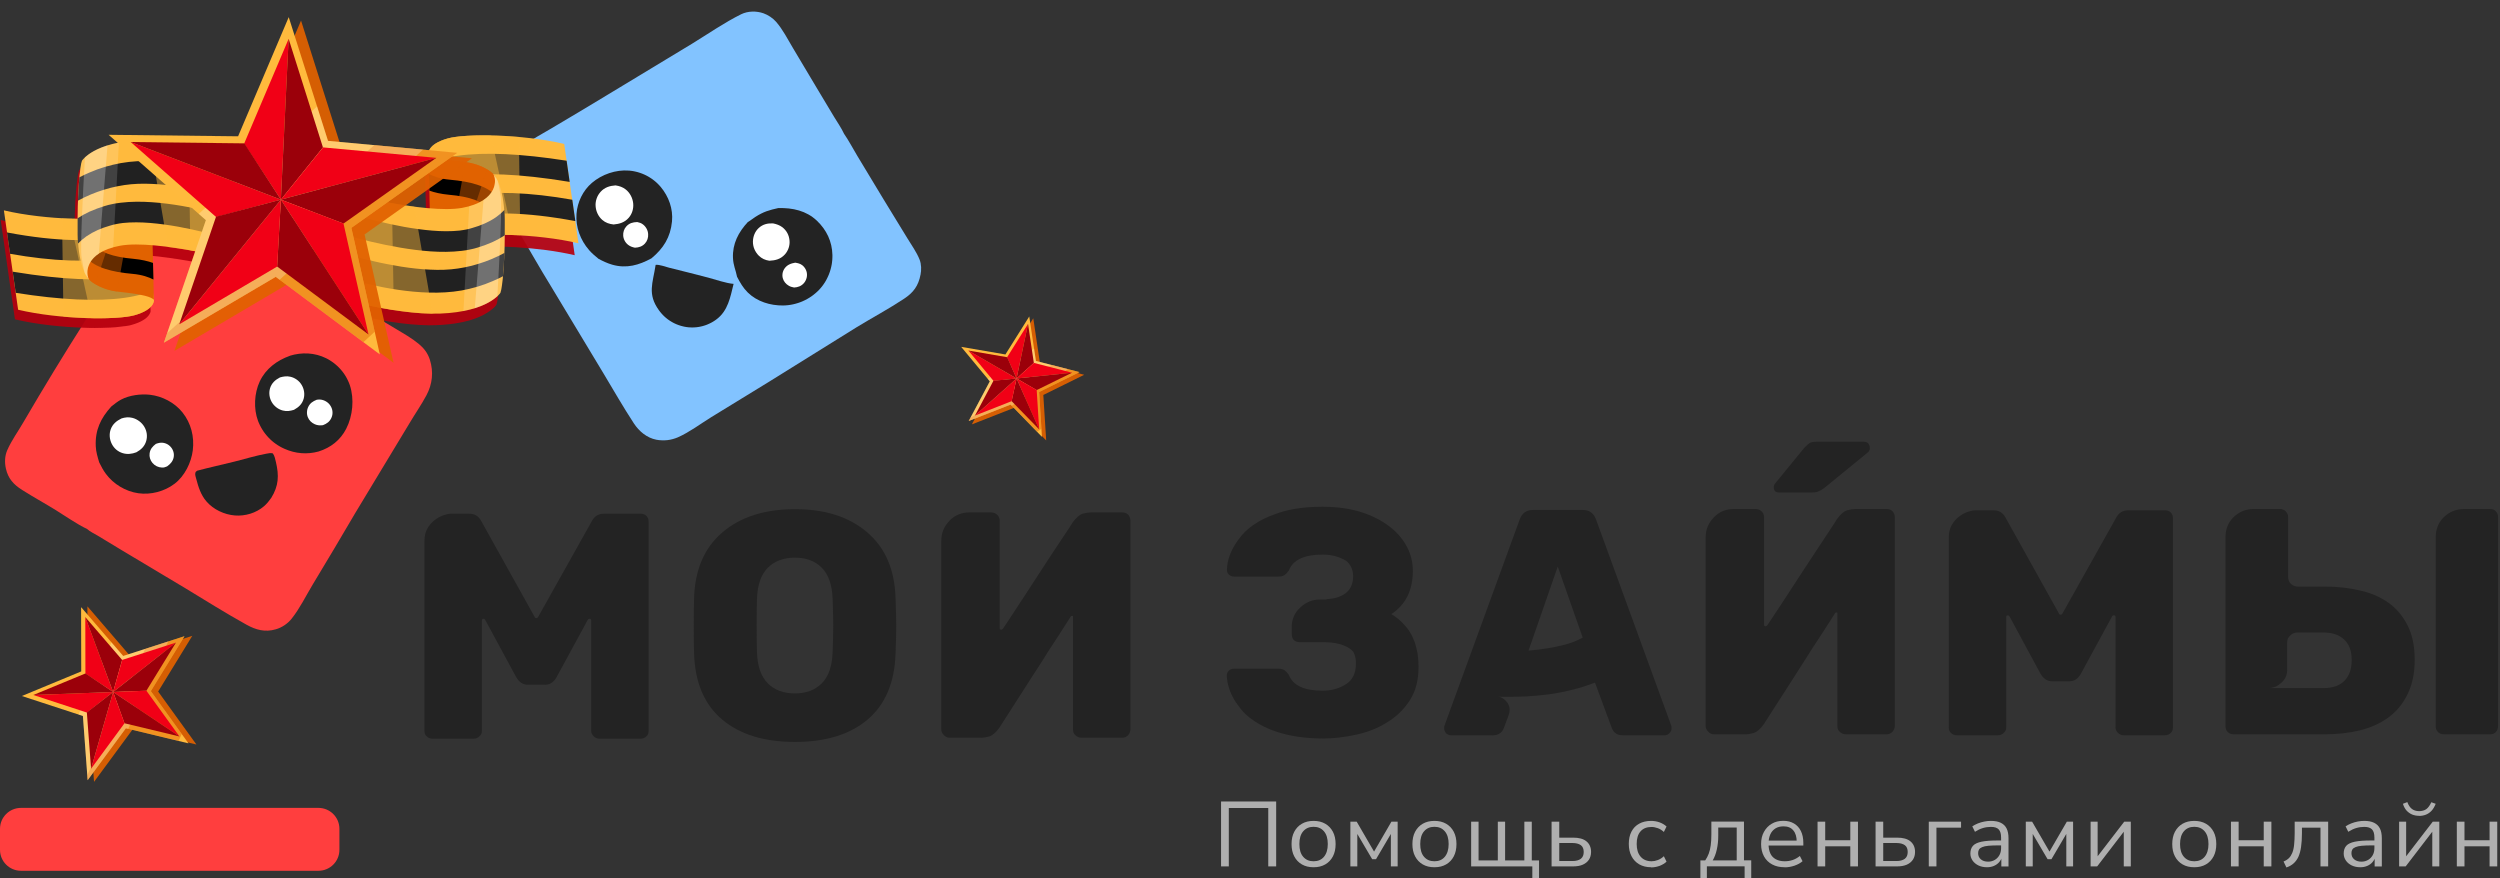 <svg width="148" height="52" viewBox="0 0 148 52" fill="none" xmlns="http://www.w3.org/2000/svg">
<rect x="0" y="0" width="148" height="52" fill="#333333" stroke="none"/>
<g clip-path="url(#clip0_475_2200)">
<path d="M37.919 30.41C38.059 30.41 38.173 30.452 38.264 30.535C38.354 30.619 38.398 30.737 38.398 30.889V43.271C38.398 43.411 38.353 43.52 38.264 43.596C38.173 43.686 38.061 43.73 37.919 43.73H35.479C35.35 43.73 35.238 43.681 35.143 43.587C35.048 43.492 34.999 43.385 34.999 43.271V36.726C34.999 36.663 34.967 36.632 34.903 36.632C34.866 36.632 34.833 36.645 34.809 36.669L32.945 40.096C32.777 40.39 32.553 40.537 32.273 40.537H31.235C30.966 40.537 30.742 40.39 30.563 40.096L28.72 36.69C28.694 36.651 28.663 36.633 28.624 36.633C28.561 36.633 28.529 36.664 28.529 36.727V43.273C28.529 43.401 28.477 43.51 28.375 43.598C28.285 43.687 28.171 43.731 28.029 43.731H25.609C25.468 43.731 25.352 43.686 25.263 43.598C25.171 43.522 25.129 43.413 25.129 43.273V32C25.129 31.732 25.186 31.497 25.3 31.293C25.416 31.089 25.556 30.922 25.724 30.794C25.891 30.665 26.064 30.571 26.242 30.507C26.421 30.444 26.575 30.411 26.703 30.411H27.779C28.087 30.411 28.319 30.545 28.471 30.813L31.659 36.536C31.672 36.575 31.703 36.593 31.754 36.593C31.793 36.593 31.824 36.575 31.85 36.536L35.058 30.813C35.212 30.545 35.442 30.411 35.748 30.411H37.92L37.919 30.41Z" fill="#232323"/>
<path d="M47.062 43.923C45.244 43.923 43.808 43.483 42.76 42.603C41.709 41.724 41.151 40.428 41.089 38.718C41.075 38.361 41.07 37.812 41.07 37.072C41.07 36.333 41.076 35.776 41.089 35.406C41.14 33.721 41.701 32.424 42.77 31.512C43.839 30.6 45.27 30.143 47.063 30.143C48.857 30.143 50.268 30.6 51.337 31.512C52.406 32.424 52.967 33.721 53.017 35.406C53.044 36.147 53.057 36.702 53.057 37.072C53.057 37.443 53.044 38.004 53.017 38.718C52.954 40.428 52.401 41.724 51.356 42.603C50.314 43.483 48.881 43.923 47.063 43.923H47.062ZM47.062 41.05C47.727 41.05 48.259 40.849 48.656 40.447C49.052 40.046 49.264 39.43 49.291 38.602C49.315 37.862 49.328 37.332 49.328 37.014C49.328 36.695 49.315 36.178 49.291 35.463C49.264 34.634 49.052 34.019 48.656 33.617C48.259 33.214 47.727 33.013 47.062 33.013C46.396 33.013 45.846 33.214 45.448 33.617C45.051 34.019 44.839 34.635 44.813 35.463C44.8 35.82 44.795 36.337 44.795 37.014C44.795 37.69 44.802 38.231 44.813 38.602C44.839 39.431 45.051 40.046 45.448 40.447C45.844 40.849 46.383 41.05 47.062 41.05Z" fill="#232323"/>
<path d="M66.79 30.468C66.879 30.584 66.923 30.706 66.923 30.832V43.175C66.923 43.291 66.878 43.406 66.79 43.522C66.687 43.622 66.571 43.674 66.444 43.674H64.022C63.893 43.674 63.781 43.629 63.676 43.541C63.572 43.453 63.523 43.338 63.523 43.196V36.479C63.51 36.466 63.49 36.459 63.466 36.459C63.413 36.459 63.389 36.474 63.389 36.498C63.363 36.536 63.286 36.658 63.157 36.861C63.028 37.064 62.87 37.314 62.678 37.609C62.498 37.877 62.292 38.188 62.064 38.547C61.86 38.891 61.569 39.343 61.199 39.904C60.61 40.823 59.931 41.883 59.163 43.081C58.959 43.361 58.76 43.535 58.567 43.598C58.376 43.65 58.21 43.674 58.068 43.674H56.204C56.089 43.674 55.981 43.622 55.878 43.522C55.777 43.419 55.725 43.31 55.725 43.196V32C55.725 31.554 55.885 31.166 56.204 30.832C56.524 30.499 56.922 30.333 57.395 30.333H58.681L58.815 30.351C58.905 30.377 58.977 30.416 59.026 30.467C59.128 30.558 59.181 30.67 59.181 30.811V37.184C59.181 37.248 59.212 37.28 59.275 37.28C59.3 37.28 59.332 37.261 59.372 37.223C59.396 37.184 59.473 37.071 59.602 36.879C59.718 36.7 59.877 36.456 60.081 36.152C60.274 35.858 60.478 35.546 60.695 35.214C60.927 34.856 61.22 34.403 61.579 33.855C62.09 33.063 62.668 32.19 63.309 31.234L63.502 30.927C63.706 30.647 63.905 30.473 64.096 30.41C64.288 30.359 64.454 30.333 64.596 30.333H66.44C66.581 30.333 66.695 30.379 66.786 30.467L66.79 30.468Z" fill="#232323"/>
<path d="M83.074 36.926C83.676 37.526 83.978 38.381 83.978 39.49C83.978 40.269 83.805 40.925 83.459 41.462C83.113 41.998 82.665 42.432 82.115 42.764C81.565 43.109 80.956 43.351 80.29 43.491C79.61 43.644 78.946 43.72 78.293 43.72C77.844 43.72 77.383 43.689 76.909 43.626C76.436 43.562 75.968 43.453 75.508 43.3C75.059 43.146 74.643 42.944 74.26 42.689C73.863 42.434 73.53 42.109 73.261 41.712L73.204 41.616H73.186L73.07 41.426C72.801 40.966 72.654 40.508 72.629 40.047V39.971C72.629 39.868 72.667 39.779 72.745 39.703C72.835 39.625 72.936 39.587 73.052 39.587H75.684C75.837 39.587 75.96 39.618 76.048 39.682C76.136 39.745 76.221 39.836 76.298 39.95C76.539 40.576 77.207 40.889 78.295 40.889C78.82 40.889 79.28 40.761 79.677 40.506C80.073 40.264 80.272 39.849 80.272 39.262C80.272 39.007 80.222 38.784 80.119 38.592C80.055 38.516 79.985 38.453 79.909 38.401C79.537 38.145 79.018 38.017 78.354 38.017H76.952C76.797 38.017 76.674 37.973 76.586 37.883C76.51 37.794 76.471 37.674 76.471 37.521V37.022C76.497 36.601 76.663 36.251 76.972 35.968C77.304 35.651 77.696 35.49 78.143 35.49H78.528V35.472C78.977 35.448 79.341 35.339 79.625 35.147C79.943 34.918 80.105 34.572 80.105 34.115C80.105 33.783 79.995 33.502 79.778 33.273L79.682 33.196C79.285 32.954 78.825 32.832 78.3 32.832C77.21 32.832 76.544 33.146 76.302 33.77C76.226 33.886 76.141 33.975 76.053 34.038C75.963 34.102 75.842 34.134 75.689 34.134H73.057C72.941 34.134 72.84 34.095 72.75 34.019C72.672 33.943 72.634 33.848 72.634 33.733C72.647 33.157 72.858 32.585 73.267 32.01C73.537 31.614 73.87 31.288 74.266 31.032C74.612 30.803 74.984 30.618 75.38 30.478C76.162 30.159 77.122 30 78.262 30H78.319C79.382 30 80.317 30.171 81.124 30.515C81.93 30.862 82.552 31.32 82.988 31.894C83.422 32.47 83.641 33.099 83.641 33.79C83.641 34.938 83.216 35.793 82.373 36.354C82.642 36.521 82.877 36.711 83.082 36.929L83.074 36.926Z" fill="#232323"/>
<path d="M85.61 43.414C85.533 43.312 85.494 43.216 85.494 43.127C85.494 43.037 85.501 42.98 85.514 42.956L89.968 30.745C90.109 30.374 90.365 30.19 90.737 30.19H93.715C94.085 30.19 94.341 30.374 94.482 30.745L98.938 42.956C98.951 42.98 98.956 43.039 98.956 43.127C98.956 43.229 98.915 43.322 98.831 43.404C98.747 43.489 98.656 43.53 98.551 43.53H96.074C95.755 43.53 95.536 43.39 95.422 43.109L94.423 40.41C93.961 40.589 93.495 40.735 93.021 40.85C92.548 40.966 92.09 41.052 91.649 41.109C91.207 41.166 90.794 41.203 90.409 41.224C90.024 41.242 89.691 41.252 89.41 41.252H88.958C88.836 41.252 88.745 41.245 88.679 41.234C88.911 41.272 89.099 41.4 89.247 41.616C89.394 41.834 89.41 42.089 89.294 42.382L89.025 43.109C88.911 43.388 88.692 43.53 88.374 43.53H85.896C85.806 43.53 85.711 43.492 85.608 43.416L85.61 43.414ZM90.489 38.514C90.846 38.488 91.218 38.444 91.603 38.381C91.936 38.329 92.285 38.256 92.651 38.16C93.015 38.066 93.364 37.927 93.697 37.748L92.219 33.539L90.489 38.516V38.514Z" fill="#232323"/>
<path d="M112.041 30.267C112.131 30.381 112.175 30.503 112.175 30.629V42.974C112.175 43.089 112.129 43.203 112.041 43.318C111.938 43.421 111.822 43.471 111.695 43.471H109.274C109.145 43.471 109.032 43.427 108.928 43.338C108.825 43.248 108.774 43.135 108.774 42.993V36.276C108.761 36.263 108.742 36.258 108.717 36.258C108.665 36.258 108.64 36.271 108.64 36.295C108.614 36.334 108.538 36.456 108.409 36.659C108.28 36.862 108.122 37.113 107.929 37.406C107.749 37.674 107.544 37.986 107.315 38.344C107.111 38.675 106.821 39.129 106.451 39.703C105.873 40.608 105.196 41.667 104.414 42.878C104.21 43.159 104.011 43.331 103.819 43.395C103.628 43.447 103.461 43.471 103.319 43.471H101.456C101.34 43.471 101.232 43.421 101.129 43.318C101.027 43.216 100.976 43.109 100.976 42.993V31.798C100.976 31.351 101.136 30.963 101.456 30.629C101.776 30.296 102.174 30.132 102.647 30.132H103.933L104.067 30.15C104.156 30.174 104.228 30.213 104.277 30.265C104.38 30.355 104.432 30.468 104.432 30.61V36.983C104.432 37.046 104.463 37.077 104.527 37.077C104.551 37.077 104.584 37.059 104.623 37.02C104.648 36.983 104.724 36.867 104.853 36.675C104.969 36.498 105.129 36.255 105.333 35.949C105.525 35.656 105.729 35.342 105.946 35.011C106.178 34.655 106.472 34.201 106.831 33.653C107.342 32.874 107.919 32.002 108.56 31.031L108.753 30.725C108.957 30.444 109.156 30.272 109.347 30.208C109.54 30.156 109.706 30.132 109.848 30.132H111.692C111.832 30.132 111.946 30.176 112.038 30.265L112.041 30.267Z" fill="#232323"/>
<path d="M105.317 29.155C105.113 29.155 105.008 29.052 105.008 28.847C105.008 28.747 105.041 28.664 105.105 28.6L106.813 26.513C106.942 26.373 107.056 26.272 107.161 26.207C107.262 26.168 107.384 26.15 107.524 26.15H110.329C110.445 26.15 110.533 26.181 110.599 26.245C110.662 26.336 110.695 26.43 110.695 26.532C110.695 26.622 110.662 26.698 110.599 26.762L108.025 28.867C107.87 28.981 107.756 29.051 107.678 29.077C107.588 29.129 107.461 29.153 107.294 29.153H105.315L105.317 29.155Z" fill="#232323"/>
<path d="M128.158 30.208C128.298 30.208 128.412 30.249 128.504 30.334C128.594 30.416 128.638 30.535 128.638 30.686V43.068C128.638 43.21 128.592 43.317 128.504 43.393C128.412 43.484 128.3 43.527 128.158 43.527H125.718C125.589 43.527 125.477 43.48 125.382 43.384C125.286 43.289 125.239 43.182 125.239 43.068V36.523C125.239 36.459 125.206 36.427 125.142 36.427C125.105 36.427 125.072 36.442 125.048 36.466L123.184 39.893C123.016 40.186 122.793 40.332 122.512 40.332H121.474C121.205 40.332 120.981 40.186 120.802 39.893L118.96 36.486C118.934 36.448 118.903 36.429 118.863 36.429C118.8 36.429 118.769 36.461 118.769 36.525V43.07C118.769 43.198 118.717 43.307 118.614 43.395C118.524 43.486 118.41 43.528 118.268 43.528H115.848C115.708 43.528 115.592 43.484 115.502 43.395C115.411 43.319 115.368 43.211 115.368 43.07V31.798C115.368 31.53 115.425 31.294 115.539 31.09C115.655 30.886 115.796 30.721 115.964 30.592C116.13 30.464 116.303 30.368 116.481 30.304C116.661 30.241 116.814 30.21 116.943 30.21H118.018C118.327 30.21 118.558 30.343 118.71 30.612L121.898 36.334C121.911 36.373 121.942 36.391 121.993 36.391C122.032 36.391 122.063 36.373 122.089 36.334L125.297 30.612C125.451 30.343 125.681 30.21 125.988 30.21H128.159L128.158 30.208Z" fill="#232323"/>
<path d="M141.392 35.681C141.865 36.012 142.243 36.459 142.526 37.02C142.808 37.57 142.95 38.246 142.95 39.049C142.95 39.852 142.81 40.535 142.526 41.098C142.256 41.658 141.879 42.117 141.392 42.475C140.918 42.821 140.355 43.076 139.701 43.24C139.06 43.393 138.376 43.47 137.645 43.47H132.229C132.089 43.47 131.973 43.426 131.883 43.336C131.792 43.247 131.75 43.133 131.75 42.992V31.797C131.75 31.311 131.916 30.909 132.249 30.592C132.582 30.285 132.973 30.132 133.422 30.132H135.075V30.15C135.176 30.163 135.253 30.202 135.305 30.265C135.408 30.366 135.458 30.481 135.458 30.61V34.151C135.458 34.33 135.516 34.469 135.631 34.572C135.747 34.674 135.881 34.726 136.034 34.726H137.648C138.378 34.726 139.063 34.803 139.704 34.956C140.346 35.095 140.909 35.339 141.395 35.682L141.392 35.681ZM138.779 40.314C139.074 40.021 139.221 39.605 139.221 39.07C139.221 38.535 139.074 38.145 138.779 37.866C138.485 37.586 138.076 37.444 137.55 37.444H135.995C135.84 37.444 135.707 37.501 135.591 37.615C135.462 37.718 135.4 37.858 135.4 38.038V39.683C135.4 39.851 135.361 40.002 135.284 40.143C135.207 40.272 135.111 40.381 134.997 40.468C134.894 40.559 134.778 40.629 134.649 40.678C134.52 40.717 134.408 40.735 134.303 40.735H137.55C138.089 40.735 138.498 40.595 138.779 40.314ZM147.75 30.267C147.84 30.356 147.884 30.47 147.884 30.611V42.993C147.884 43.133 147.839 43.248 147.75 43.338C147.674 43.429 147.558 43.471 147.405 43.471H144.676C144.534 43.471 144.42 43.427 144.33 43.338C144.239 43.248 144.195 43.135 144.195 42.993V31.798C144.195 31.312 144.363 30.911 144.696 30.594C145.029 30.286 145.42 30.134 145.869 30.134H147.406C147.56 30.134 147.675 30.177 147.752 30.267H147.75Z" fill="#232323"/>
<path d="M54.495 16.269C54.552 15.974 54.55 15.652 54.44 15.37C54.267 14.931 53.955 14.498 53.71 14.095L52.31 11.806L50.747 9.217C50.489 8.785 50.25 8.33 49.966 7.916C49.809 7.575 49.573 7.242 49.379 6.919L48.337 5.181L46.949 2.854C46.642 2.337 46.339 1.741 45.943 1.289C45.751 1.069 45.476 0.887 45.2 0.788C44.784 0.64 44.277 0.648 43.88 0.842C42.916 1.316 41.896 2.019 40.972 2.586L36.335 5.39C35.106 6.128 33.881 6.878 32.643 7.6C32.085 7.921 31.529 8.248 30.978 8.579C30.671 8.763 30.354 8.941 30.071 9.16C29.757 9.402 29.503 9.748 29.377 10.124C29.198 10.658 29.284 11.259 29.54 11.754C29.872 12.394 30.295 13.012 30.665 13.634C31.319 14.743 31.952 15.869 32.628 16.964L35.715 22.087C36.309 23.077 36.891 24.094 37.523 25.061C37.833 25.534 38.29 25.921 38.859 26.032C38.912 26.041 38.967 26.05 39.02 26.056C39.074 26.063 39.129 26.066 39.183 26.067C39.237 26.069 39.291 26.069 39.346 26.067C39.4 26.066 39.455 26.061 39.508 26.056C39.562 26.049 39.615 26.041 39.669 26.031C39.723 26.021 39.775 26.009 39.828 25.994C39.88 25.981 39.932 25.964 39.983 25.946C40.035 25.928 40.085 25.909 40.135 25.887C40.823 25.582 41.473 25.088 42.114 24.691L45.559 22.58L50.708 19.375C51.642 18.805 52.62 18.284 53.53 17.679C54.077 17.316 54.367 16.922 54.494 16.265L54.495 16.269Z" fill="#82C3FF"/>
<path d="M38.817 15.679C39.041 15.655 39.39 15.792 39.614 15.849C40.391 16.04 41.166 16.238 41.94 16.439C42.372 16.553 42.998 16.774 43.429 16.805C43.232 17.594 43.105 18.392 42.41 18.91C42.379 18.934 42.347 18.956 42.315 18.977C42.283 18.999 42.249 19.02 42.217 19.04C42.183 19.061 42.15 19.08 42.114 19.099C42.079 19.117 42.046 19.134 42.009 19.151C41.974 19.168 41.938 19.184 41.903 19.199C41.867 19.214 41.831 19.228 41.795 19.242C41.758 19.255 41.721 19.267 41.683 19.279C41.646 19.291 41.608 19.301 41.571 19.311C41.533 19.322 41.495 19.33 41.458 19.337C41.421 19.344 41.38 19.352 41.342 19.358C41.303 19.363 41.265 19.368 41.225 19.373C41.187 19.377 41.147 19.38 41.109 19.382C41.069 19.384 41.031 19.386 40.991 19.386C40.952 19.386 40.913 19.385 40.875 19.383C40.836 19.382 40.797 19.379 40.758 19.376C40.719 19.371 40.68 19.366 40.641 19.362C40.601 19.357 40.56 19.349 40.52 19.341C40.48 19.333 40.44 19.325 40.4 19.313C40.36 19.303 40.321 19.292 40.283 19.281C40.243 19.27 40.205 19.257 40.166 19.242C40.128 19.228 40.089 19.214 40.051 19.198C40.014 19.182 39.976 19.166 39.939 19.148C39.902 19.13 39.866 19.111 39.829 19.092C39.793 19.073 39.758 19.053 39.723 19.03C39.688 19.01 39.654 18.988 39.619 18.964C39.586 18.94 39.553 18.917 39.519 18.893C39.486 18.868 39.455 18.843 39.423 18.816C39.392 18.789 39.361 18.762 39.331 18.734C39.302 18.706 39.273 18.678 39.243 18.648C39.214 18.619 39.186 18.589 39.161 18.558C39.133 18.527 39.107 18.496 39.082 18.464C39.056 18.431 39.032 18.399 39.008 18.366C38.313 17.403 38.647 16.759 38.808 15.714L38.813 15.679L38.817 15.679Z" fill="#232323"/>
<path d="M35.422 15.313C35.225 15.154 35.039 14.994 34.872 14.804C34.357 14.211 34.071 13.44 34.13 12.653C34.183 11.958 34.51 11.28 35.043 10.825C35.633 10.323 36.453 10.037 37.23 10.099C37.276 10.103 37.319 10.107 37.365 10.112C37.41 10.117 37.454 10.124 37.498 10.133C37.544 10.142 37.587 10.15 37.632 10.161C37.675 10.171 37.719 10.183 37.762 10.194C37.805 10.206 37.85 10.22 37.892 10.235C37.935 10.249 37.977 10.264 38.02 10.281C38.062 10.297 38.103 10.315 38.145 10.334C38.185 10.352 38.227 10.371 38.266 10.392C38.306 10.414 38.346 10.435 38.385 10.457C38.423 10.48 38.463 10.503 38.499 10.527C38.538 10.551 38.574 10.577 38.612 10.603C38.65 10.629 38.684 10.656 38.72 10.684C38.756 10.712 38.791 10.742 38.825 10.771C38.859 10.801 38.892 10.831 38.924 10.863C38.956 10.895 38.989 10.926 39.019 10.96C39.05 10.993 39.08 11.026 39.109 11.06C39.589 11.631 39.854 12.367 39.782 13.111C39.692 14.044 39.277 14.704 38.566 15.294C37.827 15.698 37.088 15.909 36.254 15.672C35.96 15.589 35.693 15.461 35.424 15.317L35.422 15.313Z" fill="#232323"/>
<path d="M37.718 13.143C37.849 13.172 37.963 13.205 38.069 13.29C38.09 13.307 38.111 13.325 38.132 13.345C38.151 13.364 38.17 13.384 38.189 13.406C38.206 13.428 38.223 13.449 38.238 13.473C38.253 13.496 38.267 13.518 38.281 13.543C38.294 13.568 38.306 13.592 38.316 13.618C38.326 13.643 38.336 13.669 38.343 13.696C38.351 13.723 38.356 13.749 38.361 13.777C38.365 13.804 38.369 13.832 38.37 13.858C38.385 14.062 38.321 14.265 38.181 14.417C38.02 14.591 37.821 14.654 37.589 14.664C37.446 14.636 37.312 14.591 37.195 14.502C37.173 14.486 37.153 14.469 37.133 14.45C37.114 14.431 37.095 14.413 37.078 14.393C37.061 14.372 37.044 14.351 37.028 14.329C37.013 14.308 36.999 14.285 36.986 14.26C36.972 14.237 36.962 14.213 36.95 14.187C36.94 14.163 36.93 14.137 36.923 14.112C36.914 14.086 36.91 14.059 36.904 14.034C36.899 14.008 36.896 13.981 36.894 13.954C36.879 13.756 36.943 13.549 37.08 13.402C37.252 13.211 37.467 13.152 37.717 13.146L37.718 13.143Z" fill="white"/>
<path d="M36.439 10.975C36.671 11.011 36.861 11.072 37.048 11.22C37.297 11.419 37.452 11.724 37.485 12.037C37.515 12.346 37.426 12.658 37.22 12.893C36.984 13.164 36.676 13.26 36.328 13.289C36.073 13.263 35.847 13.188 35.652 13.017C35.419 12.812 35.278 12.507 35.26 12.199C35.258 12.161 35.256 12.123 35.257 12.084C35.258 12.046 35.262 12.008 35.268 11.971C35.273 11.932 35.28 11.895 35.289 11.859C35.299 11.822 35.31 11.784 35.323 11.748C35.335 11.712 35.349 11.676 35.365 11.642C35.381 11.608 35.4 11.574 35.419 11.54C35.437 11.506 35.459 11.475 35.483 11.445C35.506 11.415 35.529 11.385 35.556 11.355C35.795 11.092 36.096 10.998 36.44 10.975L36.439 10.975Z" fill="white"/>
<path d="M46.086 12.319C46.923 12.295 47.737 12.475 48.359 13.065C48.936 13.613 49.26 14.299 49.279 15.093C49.28 15.141 49.281 15.188 49.278 15.236C49.277 15.283 49.275 15.33 49.271 15.377C49.267 15.424 49.263 15.471 49.257 15.52C49.251 15.567 49.246 15.613 49.237 15.66C49.229 15.706 49.219 15.753 49.208 15.799C49.198 15.845 49.186 15.891 49.173 15.937C49.161 15.983 49.148 16.029 49.133 16.073C49.117 16.119 49.102 16.163 49.085 16.206C49.068 16.25 49.05 16.294 49.031 16.338C49.013 16.381 48.991 16.424 48.971 16.466C48.95 16.508 48.928 16.551 48.905 16.593C48.882 16.634 48.857 16.675 48.833 16.715C48.808 16.755 48.782 16.794 48.754 16.833C48.727 16.872 48.699 16.91 48.67 16.948C48.641 16.985 48.611 17.022 48.579 17.058C48.549 17.093 48.516 17.129 48.484 17.164C48.45 17.2 48.415 17.235 48.378 17.268C48.343 17.301 48.306 17.334 48.267 17.366C48.229 17.397 48.191 17.429 48.153 17.459C48.115 17.488 48.073 17.518 48.034 17.546C47.992 17.573 47.951 17.601 47.91 17.627C47.868 17.654 47.825 17.68 47.783 17.702C47.739 17.727 47.697 17.749 47.651 17.771C47.608 17.794 47.562 17.815 47.517 17.834C47.472 17.853 47.425 17.872 47.38 17.89C47.334 17.907 47.288 17.923 47.24 17.938C47.192 17.954 47.146 17.968 47.098 17.98C47.051 17.992 47.003 18.005 46.955 18.015C46.906 18.026 46.858 18.035 46.808 18.044C46.759 18.052 46.711 18.058 46.661 18.065C46.612 18.071 46.562 18.076 46.513 18.078C46.463 18.082 46.413 18.084 46.364 18.085C45.607 18.094 44.818 17.855 44.27 17.317C43.989 17.041 43.812 16.729 43.633 16.383C43.555 15.982 43.411 15.721 43.392 15.267C43.357 14.43 43.716 13.746 44.27 13.147C44.42 13.063 44.563 12.94 44.709 12.847C45.199 12.533 45.528 12.438 46.089 12.314L46.086 12.319Z" fill="#232323"/>
<path d="M47.087 15.552C47.237 15.578 47.362 15.603 47.487 15.696C47.506 15.712 47.526 15.727 47.544 15.744C47.561 15.761 47.579 15.778 47.595 15.798C47.61 15.816 47.626 15.836 47.64 15.856C47.654 15.875 47.668 15.897 47.68 15.918C47.693 15.939 47.703 15.961 47.713 15.984C47.724 16.007 47.732 16.03 47.74 16.053C47.747 16.076 47.754 16.1 47.759 16.124C47.764 16.147 47.768 16.172 47.77 16.197C47.772 16.222 47.773 16.248 47.774 16.274C47.774 16.301 47.772 16.325 47.769 16.351C47.766 16.377 47.763 16.401 47.757 16.427C47.752 16.452 47.744 16.476 47.736 16.501C47.728 16.525 47.719 16.55 47.709 16.573C47.698 16.596 47.687 16.619 47.675 16.641C47.662 16.664 47.648 16.685 47.634 16.706C47.618 16.727 47.603 16.747 47.586 16.766C47.434 16.938 47.236 17.009 47.011 17.021C46.903 17 46.801 16.976 46.706 16.922C46.527 16.822 46.388 16.658 46.338 16.459C46.332 16.435 46.327 16.412 46.325 16.387C46.321 16.364 46.319 16.339 46.319 16.314C46.319 16.29 46.319 16.265 46.322 16.241C46.324 16.216 46.327 16.192 46.33 16.168C46.333 16.144 46.341 16.12 46.347 16.098C46.355 16.074 46.362 16.052 46.372 16.029C46.381 16.007 46.392 15.986 46.403 15.964C46.415 15.943 46.427 15.923 46.441 15.901C46.599 15.673 46.822 15.594 47.082 15.549L47.087 15.552Z" fill="white"/>
<path d="M45.765 13.225C45.964 13.265 46.153 13.329 46.317 13.453C46.347 13.477 46.376 13.501 46.404 13.528C46.432 13.554 46.456 13.581 46.482 13.611C46.507 13.64 46.529 13.67 46.552 13.701C46.573 13.733 46.593 13.765 46.611 13.798C46.628 13.831 46.645 13.866 46.659 13.901C46.673 13.935 46.687 13.971 46.697 14.008C46.708 14.044 46.716 14.081 46.723 14.12C46.73 14.156 46.735 14.195 46.739 14.233C46.743 14.271 46.745 14.307 46.744 14.345C46.744 14.382 46.741 14.42 46.737 14.457C46.732 14.494 46.727 14.531 46.718 14.568C46.71 14.604 46.699 14.641 46.689 14.675C46.678 14.712 46.664 14.746 46.648 14.78C46.632 14.814 46.615 14.848 46.596 14.88C46.578 14.913 46.557 14.945 46.536 14.975C46.514 15.005 46.491 15.035 46.464 15.063C46.214 15.339 45.907 15.42 45.548 15.436C45.301 15.401 45.096 15.309 44.917 15.132C44.89 15.104 44.863 15.077 44.839 15.046C44.815 15.017 44.791 14.984 44.77 14.952C44.747 14.92 44.728 14.887 44.71 14.853C44.691 14.818 44.675 14.784 44.66 14.749C44.644 14.713 44.632 14.677 44.62 14.64C44.61 14.602 44.6 14.565 44.593 14.527C44.586 14.488 44.581 14.45 44.577 14.412C44.574 14.374 44.572 14.334 44.573 14.297C44.579 13.994 44.695 13.7 44.92 13.495C45.162 13.275 45.446 13.209 45.765 13.225Z" fill="white"/>
<path d="M5.176 31.327C4.526 31.015 3.903 30.571 3.29 30.192C2.637 29.789 1.96 29.417 1.312 29.007C0.808 28.688 0.48 28.334 0.349 27.74C0.269 27.381 0.279 27.002 0.426 26.661C0.677 26.076 1.083 25.526 1.4 24.972C2.557 22.988 3.751 21.028 4.983 19.09C5.943 17.553 6.847 15.976 7.783 14.425C8.043 13.995 8.283 13.551 8.555 13.128C8.88 12.626 9.244 12.268 9.848 12.144C10.097 12.092 10.386 12.081 10.633 12.154C11.182 12.32 12.232 12.999 12.765 13.303C13.284 13.599 13.839 13.869 14.335 14.199C15.337 14.726 16.303 15.329 17.285 15.892C18.816 16.749 20.333 17.623 21.843 18.517L23.409 19.454C23.879 19.735 24.387 20.021 24.808 20.374C25.114 20.631 25.326 20.915 25.449 21.299C25.676 22.015 25.599 22.738 25.248 23.396C24.95 23.957 24.582 24.482 24.258 25.029L21.033 30.368C20.199 31.793 19.354 33.213 18.499 34.627C18.101 35.289 17.752 36.012 17.272 36.617C17.243 36.654 17.21 36.692 17.177 36.728C17.145 36.763 17.11 36.798 17.075 36.83C17.039 36.863 17.003 36.895 16.964 36.924C16.926 36.955 16.887 36.983 16.846 37.011C16.805 37.038 16.765 37.063 16.722 37.087C16.68 37.111 16.637 37.133 16.593 37.154C16.549 37.175 16.505 37.193 16.459 37.211C16.414 37.227 16.368 37.243 16.321 37.256C15.691 37.44 15.151 37.292 14.591 36.981C13.359 36.3 12.176 35.552 10.973 34.824L7.212 32.575L5.776 31.706C5.592 31.595 5.321 31.471 5.168 31.325L5.176 31.327Z" fill="#FF3E3E"/>
<path d="M11.667 27.867C12.408 27.669 13.159 27.508 13.903 27.321C14.523 27.165 15.152 26.971 15.781 26.856C15.892 26.835 16.045 26.802 16.151 26.841C16.259 26.986 16.293 27.18 16.334 27.352C16.525 28.153 16.499 28.763 16.058 29.475C15.929 29.659 15.795 29.826 15.624 29.973C15.157 30.371 14.521 30.563 13.909 30.516C13.281 30.467 12.631 30.163 12.22 29.683C11.892 29.301 11.745 28.838 11.62 28.361C11.594 28.259 11.54 28.121 11.561 28.015C11.579 27.927 11.598 27.921 11.667 27.869V27.867Z" fill="#232323"/>
<path d="M6.591 24.063C6.773 23.92 6.961 23.767 7.167 23.657C7.656 23.396 8.332 23.309 8.878 23.37C9.613 23.455 10.342 23.837 10.804 24.417C11.31 25.053 11.512 25.851 11.414 26.654C11.324 27.386 10.933 28.183 10.337 28.636C9.741 29.091 8.932 29.306 8.188 29.2C7.437 29.093 6.721 28.661 6.271 28.056C6.112 27.843 5.99 27.61 5.873 27.373C5.778 27.049 5.683 26.755 5.669 26.414C5.626 25.461 5.961 24.756 6.591 24.063Z" fill="#232323"/>
<path d="M9.231 26.277C9.369 26.227 9.492 26.194 9.64 26.212C9.665 26.215 9.691 26.219 9.715 26.225C9.74 26.23 9.764 26.238 9.789 26.246C9.813 26.254 9.836 26.264 9.859 26.274C9.882 26.284 9.905 26.297 9.926 26.308C9.947 26.321 9.968 26.334 9.989 26.35C10.011 26.365 10.03 26.381 10.048 26.399C10.068 26.415 10.086 26.433 10.102 26.453C10.118 26.472 10.135 26.492 10.149 26.511C10.164 26.531 10.177 26.552 10.19 26.571C10.203 26.593 10.215 26.614 10.224 26.636C10.234 26.659 10.244 26.682 10.252 26.705C10.26 26.727 10.267 26.752 10.273 26.775C10.278 26.799 10.283 26.822 10.287 26.846C10.29 26.87 10.291 26.895 10.293 26.919C10.293 26.944 10.293 26.968 10.291 26.992C10.29 27.017 10.287 27.041 10.282 27.066C10.236 27.311 10.089 27.466 9.893 27.609C9.792 27.652 9.706 27.687 9.593 27.68C9.368 27.67 9.174 27.579 9.027 27.407C8.893 27.249 8.828 27.044 8.857 26.838C8.893 26.581 9.032 26.43 9.229 26.277H9.231Z" fill="white"/>
<path d="M7.186 24.773C7.405 24.704 7.617 24.679 7.841 24.738C7.878 24.747 7.914 24.759 7.95 24.772C7.986 24.785 8.02 24.799 8.054 24.817C8.089 24.834 8.121 24.853 8.154 24.873C8.187 24.892 8.218 24.915 8.249 24.938C8.28 24.96 8.307 24.985 8.337 25.011C8.364 25.037 8.391 25.064 8.417 25.092C8.441 25.121 8.466 25.151 8.488 25.181C8.511 25.212 8.531 25.245 8.55 25.277C8.568 25.308 8.585 25.339 8.599 25.372C8.614 25.404 8.627 25.437 8.639 25.471C8.65 25.505 8.66 25.539 8.668 25.573C8.676 25.608 8.683 25.643 8.688 25.677C8.692 25.713 8.694 25.747 8.696 25.783C8.696 25.819 8.696 25.855 8.694 25.889C8.691 25.924 8.688 25.959 8.681 25.994C8.674 26.029 8.666 26.064 8.658 26.099C8.567 26.419 8.356 26.62 8.074 26.775C7.81 26.876 7.534 26.91 7.26 26.825C7.225 26.814 7.191 26.802 7.159 26.788C7.126 26.773 7.093 26.759 7.061 26.741C7.03 26.723 6.999 26.705 6.969 26.684C6.94 26.663 6.911 26.642 6.883 26.619C6.855 26.596 6.829 26.57 6.804 26.544C6.78 26.518 6.756 26.49 6.734 26.463C6.711 26.435 6.692 26.404 6.672 26.375C6.653 26.344 6.635 26.313 6.618 26.28C6.483 26.012 6.452 25.695 6.556 25.411C6.669 25.105 6.901 24.912 7.188 24.775L7.186 24.773Z" fill="white"/>
<path d="M17.161 21.06C17.871 20.842 18.631 20.873 19.302 21.205C19.343 21.224 19.383 21.245 19.423 21.268C19.462 21.291 19.503 21.314 19.54 21.338C19.579 21.363 19.617 21.387 19.654 21.413C19.692 21.439 19.729 21.465 19.765 21.494C19.801 21.522 19.837 21.551 19.871 21.58C19.906 21.61 19.94 21.64 19.974 21.671C20.007 21.702 20.039 21.735 20.072 21.767C20.103 21.8 20.134 21.834 20.165 21.868C20.194 21.902 20.224 21.938 20.253 21.972C20.281 22.008 20.309 22.044 20.336 22.081C20.363 22.119 20.389 22.156 20.413 22.193C20.438 22.232 20.462 22.27 20.485 22.31C20.508 22.349 20.529 22.39 20.55 22.431C20.571 22.471 20.591 22.512 20.61 22.554C20.63 22.595 20.648 22.637 20.664 22.679C20.681 22.722 20.697 22.764 20.712 22.808C20.981 23.619 20.886 24.622 20.496 25.381C20.149 26.058 19.582 26.5 18.861 26.728C18.181 26.915 17.489 26.858 16.844 26.57C16.8 26.55 16.756 26.529 16.712 26.508C16.668 26.487 16.626 26.464 16.583 26.44C16.541 26.415 16.498 26.391 16.458 26.365C16.417 26.339 16.376 26.311 16.335 26.284C16.296 26.256 16.257 26.227 16.218 26.198C16.179 26.168 16.141 26.137 16.105 26.105C16.068 26.072 16.032 26.04 15.998 26.007C15.962 25.973 15.927 25.939 15.895 25.903C15.86 25.867 15.828 25.832 15.797 25.794C15.766 25.757 15.735 25.72 15.704 25.681C15.674 25.642 15.645 25.602 15.617 25.564C15.59 25.523 15.562 25.484 15.537 25.442C15.513 25.399 15.487 25.359 15.462 25.316C15.438 25.274 15.417 25.23 15.394 25.188C15.373 25.144 15.351 25.1 15.332 25.056C15.312 25.012 15.294 24.967 15.276 24.921C15.005 24.193 15.05 23.279 15.379 22.577C15.732 21.828 16.396 21.337 17.163 21.063L17.161 21.06Z" fill="#232323"/>
<path d="M16.575 22.343C16.787 22.284 16.973 22.253 17.194 22.304C17.228 22.312 17.262 22.322 17.295 22.333C17.327 22.344 17.36 22.357 17.393 22.372C17.425 22.387 17.456 22.403 17.486 22.421C17.517 22.439 17.546 22.458 17.574 22.478C17.602 22.499 17.629 22.52 17.655 22.543C17.681 22.566 17.706 22.59 17.73 22.616C17.755 22.642 17.776 22.668 17.797 22.697C17.819 22.725 17.838 22.754 17.856 22.785C18.003 23.026 18.052 23.325 17.979 23.596C17.894 23.915 17.683 24.107 17.404 24.261C17.171 24.331 16.985 24.365 16.742 24.303C16.707 24.294 16.675 24.284 16.64 24.271C16.608 24.258 16.575 24.245 16.544 24.229C16.513 24.214 16.482 24.196 16.451 24.178C16.422 24.16 16.392 24.139 16.365 24.118C16.337 24.097 16.309 24.074 16.285 24.05C16.259 24.026 16.234 24.001 16.211 23.975C16.188 23.949 16.166 23.921 16.146 23.894C16.125 23.866 16.107 23.835 16.089 23.806C15.949 23.565 15.905 23.266 15.983 22.998C16.074 22.684 16.293 22.488 16.574 22.343H16.575Z" fill="white"/>
<path d="M18.749 23.665C18.892 23.643 19.021 23.647 19.158 23.697C19.184 23.707 19.21 23.716 19.235 23.73C19.259 23.741 19.284 23.756 19.308 23.77C19.333 23.785 19.356 23.801 19.377 23.817C19.4 23.834 19.421 23.853 19.441 23.871C19.46 23.89 19.48 23.91 19.498 23.931C19.515 23.952 19.532 23.975 19.548 23.998C19.564 24.021 19.578 24.045 19.592 24.069C19.605 24.094 19.617 24.12 19.628 24.144C19.638 24.167 19.646 24.191 19.654 24.216C19.661 24.24 19.667 24.264 19.672 24.29C19.677 24.315 19.68 24.341 19.682 24.365C19.684 24.391 19.685 24.416 19.685 24.442C19.685 24.468 19.684 24.492 19.68 24.518C19.677 24.544 19.674 24.568 19.667 24.593C19.662 24.617 19.654 24.642 19.646 24.666C19.638 24.69 19.628 24.713 19.618 24.738C19.517 24.963 19.344 25.085 19.119 25.17C18.951 25.194 18.796 25.185 18.638 25.116C18.447 25.033 18.295 24.886 18.22 24.69C18.21 24.668 18.204 24.643 18.197 24.619C18.191 24.595 18.186 24.57 18.181 24.546C18.176 24.521 18.174 24.495 18.173 24.471C18.171 24.447 18.171 24.421 18.173 24.396C18.173 24.372 18.176 24.346 18.179 24.321C18.182 24.297 18.187 24.271 18.192 24.247C18.199 24.222 18.205 24.198 18.213 24.173C18.222 24.149 18.231 24.126 18.241 24.104C18.349 23.868 18.517 23.759 18.75 23.666L18.749 23.665Z" fill="white"/>
<path d="M18.85 47.827H1.243C0.557 47.827 0 48.381 0 49.066V50.311C0 50.995 0.557 51.55 1.243 51.55H18.85C19.537 51.55 20.093 50.995 20.093 50.311V49.066C20.093 48.381 19.537 47.827 18.85 47.827Z" fill="#FF3E3E"/>
<path d="M72.287 51.291V47.448H75.549V51.291H75.081V47.834H72.745V51.291H72.287Z" fill="#AFAFAF"/>
<path d="M77.764 51.341C77.497 51.341 77.268 51.287 77.072 51.173C76.876 51.06 76.726 50.901 76.619 50.696C76.511 50.492 76.46 50.246 76.46 49.969C76.46 49.692 76.511 49.447 76.619 49.242C76.726 49.038 76.876 48.879 77.072 48.765C77.268 48.652 77.497 48.597 77.764 48.597C78.03 48.597 78.259 48.652 78.455 48.765C78.652 48.879 78.801 49.038 78.909 49.242C79.016 49.447 79.068 49.692 79.068 49.969C79.068 50.246 79.016 50.492 78.909 50.696C78.801 50.901 78.652 51.06 78.455 51.173C78.259 51.287 78.03 51.341 77.764 51.341ZM77.764 50.987C78.021 50.987 78.227 50.901 78.376 50.724C78.526 50.546 78.605 50.296 78.605 49.969C78.605 49.642 78.53 49.388 78.376 49.211C78.222 49.033 78.021 48.947 77.764 48.947C77.507 48.947 77.306 49.033 77.151 49.211C76.997 49.388 76.923 49.638 76.923 49.969C76.923 50.301 76.997 50.546 77.151 50.724C77.306 50.901 77.507 50.987 77.764 50.987Z" fill="#AFAFAF"/>
<path d="M79.942 51.291V48.643H80.316L81.344 50.415L82.372 48.643H82.741V51.291H82.339V49.147H82.47L81.461 50.864H81.232L80.222 49.147H80.353V51.291H79.951H79.942Z" fill="#AFAFAF"/>
<path d="M84.919 51.341C84.652 51.341 84.423 51.287 84.227 51.173C84.031 51.06 83.881 50.901 83.774 50.696C83.666 50.492 83.615 50.246 83.615 49.969C83.615 49.692 83.666 49.447 83.774 49.242C83.881 49.038 84.031 48.879 84.227 48.765C84.423 48.652 84.652 48.597 84.919 48.597C85.185 48.597 85.414 48.652 85.61 48.765C85.807 48.879 85.956 49.038 86.064 49.242C86.171 49.447 86.223 49.692 86.223 49.969C86.223 50.246 86.171 50.492 86.064 50.696C85.956 50.901 85.807 51.06 85.61 51.173C85.414 51.287 85.185 51.341 84.919 51.341ZM84.919 50.987C85.176 50.987 85.381 50.901 85.531 50.724C85.68 50.546 85.76 50.296 85.76 49.969C85.76 49.642 85.685 49.388 85.531 49.211C85.377 49.033 85.176 48.947 84.919 48.947C84.662 48.947 84.461 49.033 84.306 49.211C84.152 49.388 84.078 49.638 84.078 49.969C84.078 50.301 84.152 50.546 84.306 50.724C84.461 50.901 84.662 50.987 84.919 50.987Z" fill="#AFAFAF"/>
<path d="M90.714 52V51.291H87.092V48.643H87.531V50.937H88.671V48.643H89.102V50.937H90.242V48.643H90.681V50.937H91.111V52H90.718H90.714Z" fill="#AFAFAF"/>
<path d="M91.854 51.291V48.643H92.308V49.588H93.13C93.476 49.588 93.742 49.66 93.92 49.81C94.097 49.956 94.191 50.165 94.191 50.433C94.191 50.61 94.149 50.764 94.065 50.892C93.981 51.019 93.859 51.119 93.705 51.187C93.551 51.255 93.359 51.291 93.13 51.291H91.85H91.854ZM92.308 50.973H93.088C93.303 50.973 93.466 50.928 93.583 50.842C93.7 50.751 93.756 50.619 93.756 50.437C93.756 50.256 93.7 50.115 93.583 50.033C93.466 49.951 93.303 49.906 93.088 49.906H92.308V50.978V50.973Z" fill="#AFAFAF"/>
<path d="M97.747 51.341C97.476 51.341 97.238 51.282 97.042 51.169C96.846 51.055 96.691 50.892 96.584 50.683C96.476 50.474 96.425 50.233 96.425 49.956C96.425 49.679 96.476 49.433 96.584 49.229C96.691 49.024 96.841 48.87 97.042 48.761C97.238 48.652 97.476 48.597 97.747 48.597C97.916 48.597 98.084 48.625 98.248 48.684C98.411 48.743 98.547 48.825 98.659 48.929L98.5 49.252C98.392 49.151 98.271 49.074 98.145 49.029C98.014 48.984 97.892 48.956 97.775 48.956C97.49 48.956 97.271 49.043 97.121 49.215C96.967 49.388 96.892 49.638 96.892 49.96C96.892 50.283 96.967 50.528 97.121 50.71C97.275 50.892 97.495 50.987 97.775 50.987C97.892 50.987 98.014 50.964 98.145 50.914C98.275 50.864 98.392 50.792 98.5 50.687L98.659 51.01C98.551 51.114 98.411 51.196 98.248 51.26C98.079 51.319 97.916 51.35 97.752 51.35L97.747 51.341Z" fill="#AFAFAF"/>
<path d="M100.663 52V50.937H100.948C101.033 50.814 101.103 50.678 101.159 50.533C101.215 50.387 101.252 50.219 101.276 50.037C101.299 49.856 101.313 49.651 101.313 49.42V48.638H103.243V50.932H103.673V51.995H103.281V51.287H101.047V51.995H100.659L100.663 52ZM101.388 50.937H102.813V48.992H101.72V49.501C101.72 49.774 101.692 50.037 101.635 50.292C101.579 50.546 101.495 50.764 101.388 50.941V50.937Z" fill="#AFAFAF"/>
<path d="M105.655 51.341C105.365 51.341 105.117 51.287 104.911 51.173C104.706 51.064 104.542 50.905 104.43 50.701C104.318 50.496 104.257 50.256 104.257 49.969C104.257 49.683 104.313 49.451 104.426 49.247C104.538 49.042 104.692 48.879 104.888 48.765C105.084 48.647 105.313 48.593 105.571 48.593C105.828 48.593 106.028 48.647 106.206 48.752C106.384 48.856 106.519 49.006 106.613 49.197C106.706 49.388 106.757 49.619 106.757 49.888V50.056H104.608V49.765H106.454L106.365 49.838C106.365 49.547 106.3 49.32 106.164 49.161C106.033 48.997 105.837 48.92 105.585 48.92C105.393 48.92 105.234 48.961 105.098 49.047C104.968 49.133 104.865 49.252 104.799 49.401C104.734 49.551 104.697 49.728 104.697 49.928V49.96C104.697 50.183 104.734 50.369 104.804 50.523C104.874 50.678 104.986 50.792 105.131 50.869C105.276 50.946 105.449 50.987 105.655 50.987C105.814 50.987 105.972 50.964 106.122 50.914C106.272 50.864 106.416 50.782 106.552 50.673L106.711 50.983C106.589 51.091 106.43 51.178 106.239 51.246C106.047 51.31 105.856 51.346 105.655 51.346V51.341Z" fill="#AFAFAF"/>
<path d="M107.599 51.291V48.643H108.052V49.742H109.538V48.643H109.992V51.291H109.538V50.101H108.052V51.291H107.599Z" fill="#AFAFAF"/>
<path d="M111.034 51.291V48.643H111.487V49.588H112.31C112.656 49.588 112.922 49.66 113.1 49.81C113.277 49.956 113.371 50.165 113.371 50.433C113.371 50.61 113.329 50.764 113.244 50.892C113.16 51.019 113.039 51.119 112.885 51.187C112.73 51.255 112.539 51.291 112.31 51.291H111.029H111.034ZM111.487 50.973H112.268C112.483 50.973 112.646 50.928 112.763 50.842C112.88 50.751 112.936 50.619 112.936 50.437C112.936 50.256 112.88 50.115 112.763 50.033C112.646 49.951 112.483 49.906 112.268 49.906H111.487V50.978V50.973Z" fill="#AFAFAF"/>
<path d="M114.184 51.291V48.643H116.095V48.997H114.637V51.291H114.184Z" fill="#AFAFAF"/>
<path d="M117.628 51.341C117.441 51.341 117.273 51.305 117.128 51.237C116.978 51.164 116.862 51.069 116.777 50.946C116.693 50.824 116.646 50.683 116.646 50.533C116.646 50.337 116.698 50.183 116.801 50.069C116.904 49.956 117.072 49.879 117.31 49.828C117.549 49.779 117.871 49.756 118.282 49.756H118.535V50.047H118.287C118.058 50.047 117.866 50.056 117.717 50.069C117.563 50.083 117.441 50.11 117.352 50.147C117.263 50.183 117.198 50.228 117.161 50.287C117.123 50.346 117.105 50.419 117.105 50.505C117.105 50.655 117.156 50.778 117.263 50.869C117.371 50.964 117.516 51.01 117.698 51.01C117.848 51.01 117.978 50.973 118.095 50.905C118.207 50.837 118.301 50.742 118.366 50.623C118.432 50.505 118.465 50.365 118.465 50.21V49.588C118.465 49.361 118.418 49.202 118.324 49.102C118.231 49.002 118.077 48.952 117.866 48.952C117.703 48.952 117.544 48.974 117.39 49.02C117.235 49.065 117.081 49.138 116.918 49.242L116.759 48.92C116.857 48.856 116.964 48.797 117.09 48.747C117.212 48.697 117.343 48.661 117.478 48.634C117.614 48.606 117.74 48.597 117.866 48.597C118.1 48.597 118.296 48.634 118.451 48.711C118.605 48.788 118.717 48.897 118.792 49.047C118.866 49.197 118.904 49.392 118.904 49.629V51.296H118.479V50.678H118.53C118.502 50.814 118.441 50.932 118.357 51.032C118.273 51.132 118.17 51.205 118.044 51.26C117.922 51.314 117.782 51.341 117.628 51.341Z" fill="#AFAFAF"/>
<path d="M119.927 51.291V48.643H120.301L121.329 50.415L122.357 48.643H122.727V51.291H122.325V49.147H122.455L121.446 50.864H121.217L120.208 49.147H120.338V51.291H119.937H119.927Z" fill="#AFAFAF"/>
<path d="M123.764 51.291V48.643H124.18V50.873H124.04L125.755 48.643H126.143V51.291H125.727V49.056H125.867L124.152 51.291H123.764Z" fill="#AFAFAF"/>
<path d="M129.901 51.341C129.634 51.341 129.405 51.287 129.209 51.173C129.013 51.06 128.863 50.901 128.756 50.696C128.648 50.492 128.597 50.246 128.597 49.969C128.597 49.692 128.648 49.447 128.756 49.242C128.863 49.038 129.013 48.879 129.209 48.765C129.405 48.652 129.634 48.597 129.901 48.597C130.167 48.597 130.396 48.652 130.592 48.765C130.788 48.879 130.938 49.038 131.045 49.242C131.153 49.447 131.204 49.692 131.204 49.969C131.204 50.246 131.153 50.492 131.045 50.696C130.938 50.901 130.788 51.06 130.592 51.173C130.396 51.287 130.167 51.341 129.901 51.341ZM129.901 50.987C130.158 50.987 130.363 50.901 130.513 50.724C130.662 50.546 130.742 50.296 130.742 49.969C130.742 49.642 130.667 49.388 130.513 49.211C130.358 49.033 130.158 48.947 129.901 48.947C129.643 48.947 129.443 49.033 129.288 49.211C129.134 49.388 129.059 49.638 129.059 49.969C129.059 50.301 129.134 50.546 129.288 50.724C129.443 50.901 129.643 50.987 129.901 50.987Z" fill="#AFAFAF"/>
<path d="M132.073 51.291V48.643H132.527V49.742H134.013V48.643H134.466V51.291H134.013V50.101H132.527V51.291H132.073Z" fill="#AFAFAF"/>
<path d="M135.354 51.35L135.186 51.001C135.312 50.951 135.42 50.883 135.504 50.801C135.588 50.719 135.653 50.61 135.705 50.483C135.756 50.356 135.794 50.196 135.812 50.006C135.831 49.815 135.845 49.588 135.845 49.32V48.643H137.827V51.291H137.373V48.997H136.275V49.333C136.275 49.642 136.256 49.91 136.223 50.142C136.191 50.369 136.135 50.565 136.065 50.724C135.99 50.883 135.896 51.01 135.779 51.114C135.663 51.219 135.523 51.296 135.354 51.355V51.35Z" fill="#AFAFAF"/>
<path d="M139.729 51.341C139.542 51.341 139.373 51.305 139.228 51.237C139.079 51.164 138.962 51.069 138.878 50.946C138.794 50.824 138.747 50.683 138.747 50.533C138.747 50.337 138.798 50.183 138.901 50.069C139.004 49.956 139.172 49.879 139.411 49.828C139.649 49.779 139.972 49.756 140.383 49.756H140.635V50.047H140.387C140.159 50.047 139.967 50.056 139.817 50.069C139.663 50.083 139.542 50.11 139.453 50.147C139.364 50.183 139.299 50.228 139.261 50.287C139.224 50.346 139.205 50.419 139.205 50.505C139.205 50.655 139.257 50.778 139.364 50.869C139.472 50.964 139.616 51.01 139.799 51.01C139.948 51.01 140.079 50.973 140.196 50.905C140.308 50.837 140.402 50.742 140.467 50.623C140.532 50.505 140.565 50.365 140.565 50.21V49.588C140.565 49.361 140.518 49.202 140.425 49.102C140.331 49.002 140.177 48.952 139.967 48.952C139.803 48.952 139.644 48.974 139.49 49.02C139.336 49.065 139.182 49.138 139.018 49.242L138.859 48.92C138.957 48.856 139.065 48.797 139.191 48.747C139.313 48.697 139.444 48.661 139.579 48.634C139.715 48.606 139.841 48.597 139.967 48.597C140.201 48.597 140.397 48.634 140.551 48.711C140.705 48.788 140.817 48.897 140.892 49.047C140.967 49.197 141.004 49.392 141.004 49.629V51.296H140.579V50.678H140.63C140.603 50.814 140.542 50.932 140.458 51.032C140.373 51.132 140.271 51.205 140.144 51.26C140.023 51.314 139.883 51.341 139.729 51.341Z" fill="#AFAFAF"/>
<path d="M142.028 51.291V48.643H142.444V50.873H142.304L144.019 48.643H144.407V51.291H143.991V49.056H144.131L142.416 51.291H142.028ZM143.215 48.297C143.065 48.297 142.925 48.27 142.799 48.22C142.673 48.166 142.561 48.088 142.467 47.984C142.374 47.88 142.304 47.748 142.252 47.584L142.514 47.484C142.579 47.666 142.673 47.802 142.785 47.889C142.897 47.975 143.042 48.02 143.21 48.02C143.378 48.02 143.523 47.98 143.635 47.902C143.748 47.82 143.846 47.684 143.935 47.493L144.192 47.584C144.126 47.757 144.042 47.898 143.944 48.002C143.846 48.107 143.734 48.179 143.612 48.229C143.491 48.275 143.355 48.302 143.215 48.302V48.297Z" fill="#AFAFAF"/>
<path d="M145.444 51.291V48.643H145.897V49.742H147.383V48.643H147.837V51.291H147.383V50.101H145.897V51.291H145.444Z" fill="#AFAFAF"/>
<path opacity="0.93" d="M8.917 18.394C8.919 18.369 8.913 18.356 8.913 18.356L8.885 17.167L8.859 16.183L8.834 15.132C9.166 15.159 9.516 15.198 9.862 15.246C9.883 15.247 9.902 15.253 9.922 15.255C9.948 15.258 9.973 15.261 9.998 15.263C10.019 15.265 10.038 15.271 10.054 15.271C10.093 15.278 10.13 15.279 10.169 15.287C10.19 15.288 10.209 15.294 10.229 15.295C10.255 15.298 10.28 15.301 10.304 15.309C10.324 15.31 10.343 15.316 10.364 15.318C10.399 15.323 10.438 15.331 10.475 15.332C10.495 15.333 10.519 15.341 10.54 15.342C10.565 15.345 10.584 15.351 10.609 15.354C10.63 15.355 10.649 15.362 10.674 15.364C10.709 15.37 10.748 15.378 10.783 15.384C10.804 15.385 10.828 15.393 10.848 15.394C10.869 15.395 10.893 15.403 10.913 15.404C10.934 15.406 10.957 15.413 10.978 15.415C11.008 15.419 11.043 15.425 11.073 15.429C11.122 15.44 11.177 15.447 11.226 15.457C11.231 15.459 11.236 15.46 11.236 15.46C11.394 15.49 11.548 15.518 11.701 15.547C11.701 15.547 11.701 15.547 11.706 15.548C11.809 15.571 11.909 15.587 12.007 15.608C12.751 15.757 13.391 15.904 13.8 16.004C13.828 16.013 13.854 16.016 13.877 16.023C13.877 16.023 13.877 16.023 13.882 16.025C13.906 16.033 13.931 16.035 13.95 16.042C13.95 16.042 13.95 16.042 13.955 16.043C13.974 16.049 13.999 16.052 14.018 16.058L14.023 16.06C14.042 16.066 14.058 16.066 14.077 16.072L14.082 16.073C14.096 16.078 14.11 16.082 14.126 16.082C14.131 16.084 14.131 16.084 14.136 16.085C14.15 16.09 14.159 16.093 14.169 16.096C14.174 16.098 14.178 16.099 14.178 16.099C14.188 16.102 14.197 16.105 14.207 16.108L14.212 16.11C14.221 16.113 14.226 16.114 14.236 16.117L14.24 16.119C14.245 16.12 14.25 16.122 14.255 16.123C14.259 16.125 14.259 16.125 14.264 16.126C14.269 16.128 14.269 16.128 14.269 16.128L14.274 16.13L14.278 16.131L14.443 15.093L14.462 14.984L15.179 10.487L15.238 10.107C15.238 10.107 15.233 10.106 15.228 10.104C15.228 10.104 15.228 10.104 15.223 10.103C15.214 10.1 15.195 10.094 15.176 10.088C15.171 10.086 15.171 10.086 15.166 10.085C15.162 10.083 15.152 10.08 15.147 10.079C15.143 10.077 15.143 10.077 15.138 10.075C15.128 10.072 15.123 10.071 15.114 10.068C15.109 10.066 15.109 10.066 15.104 10.065C15.1 10.063 15.095 10.062 15.09 10.06L15.085 10.059L15.081 10.057C15.076 10.056 15.071 10.054 15.071 10.054C15.062 10.051 15.057 10.05 15.047 10.046C15.043 10.045 15.043 10.045 15.038 10.043C15.038 10.043 15.033 10.042 15.028 10.04C15.014 10.036 15.005 10.033 14.99 10.028C14.986 10.027 14.981 10.025 14.971 10.022C14.962 10.019 14.947 10.014 14.938 10.011C14.933 10.01 14.933 10.01 14.928 10.008C14.924 10.007 14.924 10.007 14.919 10.005C14.914 10.004 14.909 10.002 14.905 10.001C14.895 9.998 14.886 9.995 14.876 9.992L14.871 9.99C14.857 9.986 14.848 9.983 14.833 9.978C14.829 9.976 14.829 9.976 14.824 9.975C14.819 9.973 14.819 9.973 14.814 9.972C14.795 9.966 14.776 9.96 14.762 9.955C14.752 9.952 14.748 9.951 14.738 9.947C14.719 9.941 14.7 9.935 14.681 9.929C14.672 9.926 14.662 9.923 14.653 9.92C14.633 9.914 14.614 9.908 14.595 9.902C14.586 9.899 14.576 9.896 14.567 9.893C14.543 9.885 14.515 9.876 14.489 9.873C14.485 9.871 14.48 9.87 14.475 9.868C14.442 9.858 14.407 9.852 14.374 9.841C14.364 9.838 14.355 9.835 14.35 9.834C14.326 9.826 14.297 9.817 14.272 9.814C14.258 9.809 14.248 9.806 14.234 9.802C14.21 9.794 14.187 9.787 14.161 9.784C14.147 9.779 14.133 9.775 14.123 9.771C14.095 9.762 14.069 9.759 14.041 9.75C14.031 9.747 14.022 9.744 14.008 9.74C13.97 9.727 13.93 9.72 13.887 9.706C13.882 9.705 13.878 9.703 13.873 9.702C13.839 9.691 13.8 9.684 13.762 9.671C13.748 9.667 13.733 9.662 13.722 9.664C13.694 9.655 13.664 9.65 13.635 9.641C13.621 9.637 13.607 9.632 13.586 9.631C13.557 9.622 13.527 9.617 13.499 9.608C13.485 9.604 13.47 9.599 13.455 9.599C13.42 9.593 13.382 9.581 13.347 9.575C13.337 9.572 13.328 9.569 13.318 9.566C13.274 9.557 13.226 9.542 13.182 9.533C13.173 9.53 13.158 9.525 13.143 9.525C13.108 9.52 13.074 9.509 13.035 9.501C13.021 9.497 13 9.496 12.986 9.491C12.951 9.485 12.922 9.476 12.887 9.47C12.873 9.465 12.853 9.464 12.838 9.46C12.804 9.454 12.766 9.441 12.731 9.436C12.716 9.431 12.701 9.431 12.686 9.427C12.637 9.416 12.584 9.404 12.534 9.394C12.53 9.392 12.53 9.392 12.525 9.391C12.476 9.38 12.431 9.371 12.382 9.361C12.368 9.356 12.348 9.355 12.333 9.35C12.298 9.344 12.259 9.337 12.226 9.326C12.207 9.32 12.186 9.319 12.172 9.314C12.137 9.308 12.102 9.302 12.064 9.29C12.045 9.284 12.029 9.284 12.01 9.278C11.966 9.269 11.926 9.262 11.882 9.253C11.872 9.25 11.857 9.25 11.847 9.247C11.793 9.235 11.738 9.228 11.684 9.216C11.67 9.211 11.659 9.213 11.644 9.208C11.605 9.201 11.56 9.192 11.521 9.184C11.5 9.183 11.486 9.178 11.466 9.177C11.431 9.171 11.391 9.164 11.356 9.158C11.336 9.156 11.317 9.15 11.296 9.149C11.257 9.142 11.217 9.134 11.182 9.128C11.168 9.124 11.147 9.122 11.133 9.118C11.078 9.111 11.024 9.099 10.964 9.09C10.19 8.968 9.398 8.887 8.666 8.878C8.514 8.877 8.361 8.88 8.218 8.887C7.692 8.907 7.239 8.961 6.848 9.035C6.798 9.045 6.742 9.054 6.697 9.066C6.692 9.064 6.691 9.069 6.686 9.067C6.585 9.087 6.487 9.114 6.396 9.137C6.396 9.137 6.396 9.137 6.391 9.135C6.345 9.147 6.3 9.159 6.259 9.172C6.172 9.196 6.089 9.227 6.007 9.254C5.889 9.295 5.781 9.338 5.677 9.384C5.573 9.429 5.48 9.473 5.397 9.52C5.309 9.565 5.231 9.613 5.164 9.66C5.164 9.66 5.164 9.66 5.162 9.665C5.142 9.679 5.117 9.692 5.096 9.707C5.082 9.718 5.068 9.729 5.055 9.736C5.029 9.753 5.007 9.772 4.987 9.787C4.987 9.787 4.987 9.787 4.985 9.792C4.971 9.803 4.951 9.817 4.937 9.829C4.937 9.829 4.935 9.833 4.93 9.832C4.922 9.84 4.916 9.843 4.908 9.851C4.902 9.854 4.894 9.862 4.888 9.866C4.888 9.866 4.888 9.866 4.886 9.87C4.865 9.889 4.849 9.905 4.829 9.92C4.814 9.931 4.807 9.939 4.797 9.952C4.775 9.971 4.758 9.992 4.743 10.008C4.735 10.016 4.727 10.024 4.724 10.033C4.716 10.041 4.715 10.046 4.707 10.054C4.701 10.057 4.698 10.067 4.696 10.072C4.688 10.079 4.685 10.089 4.679 10.092C4.677 10.097 4.677 10.097 4.677 10.097C4.631 10.208 4.574 10.552 4.525 11.081C4.516 11.173 4.506 11.27 4.5 11.372C4.497 11.382 4.5 11.388 4.497 11.398C4.494 11.439 4.491 11.48 4.487 11.526C4.489 11.537 4.484 11.551 4.485 11.567C4.482 11.608 4.479 11.649 4.477 11.69C4.477 11.706 4.472 11.72 4.472 11.736C4.47 11.777 4.467 11.818 4.463 11.864C4.463 11.88 4.458 11.894 4.46 11.905C4.456 11.951 4.455 12.003 4.451 12.049C4.452 12.06 4.449 12.069 4.451 12.081C4.431 12.504 4.419 12.983 4.414 13.506C4.416 13.517 4.413 13.526 4.414 13.537C4.294 13.536 4.174 13.534 4.051 13.526C4.046 13.524 4.04 13.528 4.03 13.525C3.853 13.52 3.673 13.51 3.488 13.498C2.35 13.432 1.118 13.284 0.041 13.028L0.23 14.337L0.412 15.602L0.562 16.657L0.742 17.91L0.885 18.905C2.192 19.214 3.732 19.367 5.047 19.405C5.109 19.409 5.172 19.408 5.229 19.411C5.292 19.41 5.359 19.415 5.422 19.415C5.426 19.416 5.437 19.415 5.442 19.416C5.463 19.417 5.483 19.419 5.501 19.414L5.505 19.415C5.542 19.416 5.58 19.413 5.621 19.416C5.632 19.414 5.641 19.417 5.652 19.415C5.711 19.413 5.768 19.415 5.821 19.412C5.832 19.41 5.842 19.413 5.853 19.411C5.88 19.409 5.911 19.409 5.937 19.412C5.941 19.413 5.948 19.41 5.952 19.412C5.979 19.41 6 19.411 6.027 19.409C6.031 19.411 6.042 19.409 6.047 19.41C6.058 19.409 6.068 19.412 6.079 19.41C6.084 19.412 6.084 19.412 6.09 19.408C6.132 19.406 6.18 19.406 6.222 19.404C6.227 19.405 6.227 19.405 6.233 19.402C6.276 19.4 6.312 19.401 6.355 19.399C6.36 19.401 6.366 19.397 6.376 19.4C6.387 19.399 6.391 19.4 6.402 19.398C6.407 19.4 6.414 19.397 6.418 19.398C6.44 19.395 6.461 19.396 6.488 19.394C6.492 19.396 6.499 19.393 6.504 19.394C6.53 19.392 6.551 19.393 6.578 19.392C6.584 19.388 6.594 19.392 6.6 19.388C6.647 19.388 6.691 19.381 6.739 19.38C6.743 19.382 6.75 19.379 6.75 19.379C6.755 19.38 6.761 19.377 6.766 19.378C6.792 19.377 6.819 19.375 6.846 19.373C6.852 19.369 6.862 19.372 6.868 19.369C6.879 19.368 6.895 19.367 6.906 19.366C6.912 19.362 6.922 19.366 6.928 19.362C6.977 19.357 7.02 19.355 7.064 19.348C7.069 19.35 7.07 19.345 7.075 19.346C7.086 19.345 7.091 19.346 7.097 19.343C7.124 19.341 7.146 19.338 7.173 19.336C7.179 19.332 7.188 19.335 7.195 19.332C7.195 19.332 7.199 19.334 7.201 19.329L7.206 19.331C7.233 19.329 7.261 19.322 7.288 19.32C7.304 19.32 7.315 19.318 7.332 19.313C7.337 19.315 7.343 19.312 7.348 19.313C7.359 19.311 7.365 19.308 7.375 19.311C7.381 19.308 7.39 19.311 7.397 19.308C7.419 19.304 7.436 19.299 7.457 19.301C7.461 19.302 7.468 19.299 7.468 19.299C7.472 19.301 7.474 19.296 7.479 19.297C7.505 19.296 7.529 19.287 7.556 19.285C7.561 19.287 7.567 19.284 7.572 19.285C7.578 19.282 7.583 19.284 7.589 19.28C7.6 19.279 7.617 19.274 7.628 19.272C7.635 19.269 7.639 19.27 7.65 19.268C7.662 19.267 7.673 19.265 7.684 19.263C7.688 19.265 7.69 19.26 7.695 19.262L7.701 19.258C7.707 19.255 7.712 19.257 7.718 19.253C7.74 19.25 7.759 19.24 7.781 19.237C7.937 19.192 8.072 19.147 8.187 19.099C8.247 19.077 8.297 19.051 8.347 19.025C8.448 18.973 8.526 18.925 8.595 18.874C8.678 18.811 8.745 18.749 8.792 18.685C8.811 18.659 8.828 18.639 8.84 18.616C8.891 18.538 8.913 18.472 8.92 18.416C8.911 18.429 8.912 18.409 8.917 18.394Z" fill="#B7000E"/>
<path d="M1.073 18.337C3.58 18.925 6.923 18.952 7.961 18.66C9.206 18.309 9.11 17.743 9.11 17.743C9.11 17.743 8.732 15.057 8.773 14.063C8.813 13.069 8.267 11.861 8.267 11.861C8.267 11.861 8.363 12.427 7.118 12.778C6.08 13.07 2.737 13.043 0.23 12.454L1.073 18.337Z" fill="#FFBA3D"/>
<path d="M0.932 17.336L0.751 16.083C7.036 17.126 8.578 16.046 8.592 16.035C8.578 16.046 8.57 16.054 8.57 16.054L8.949 16.475C8.981 16.737 9.01 16.972 9.035 17.174C8.733 17.329 8.213 17.513 7.372 17.632C5.764 17.856 3.597 17.76 0.932 17.336Z" fill="#212121"/>
<path d="M0.596 15.026L0.414 13.761C6.527 14.917 8.584 13.505 8.61 13.492L8.602 13.5L8.765 13.71C8.775 13.828 8.778 13.949 8.773 14.063C8.765 14.25 8.773 14.488 8.79 14.761C8.418 14.925 7.851 15.121 7.036 15.259C5.285 15.553 3.123 15.474 0.596 15.026Z" fill="#212121"/>
<path opacity="0.45" d="M3.673 12.922C5.182 13.007 6.524 12.944 7.116 12.782C8.362 12.431 8.265 11.865 8.265 11.865C8.265 11.865 8.812 13.074 8.771 14.068C8.731 15.062 9.108 17.748 9.108 17.748C9.108 17.748 9.205 18.314 7.959 18.665C7.268 18.858 5.563 18.909 3.757 18.75L3.673 12.922Z" fill="#FFBA3D"/>
<path opacity="0.45" d="M4.128 12.943C5.449 12.993 6.583 12.926 7.118 12.778C8.364 12.427 8.267 11.861 8.267 11.861C8.267 11.861 8.813 13.069 8.773 14.063C8.732 15.057 9.11 17.743 9.11 17.743C9.11 17.743 9.207 18.309 7.961 18.66C7.489 18.792 6.545 18.857 5.423 18.838L4.128 12.943Z" fill="#FFBA3D"/>
<path d="M5.28 16.552C5.28 16.552 5.825 17.142 7.037 17.273C8.552 17.438 8.927 17.579 9.11 17.743L9.026 14.144C9.026 14.144 6.712 13.424 5.86 14.006C5.011 14.594 4.815 16.073 5.28 16.552Z" fill="#E16200"/>
<path d="M7.908 15.323C8.372 15.366 8.752 15.457 9.058 15.565L9.084 16.549C8.828 16.415 8.415 16.261 7.833 16.211C7.206 16.157 6.675 16.061 6.242 15.922C5.724 15.756 5.345 15.53 5.098 15.236C5.145 15.025 5.222 14.819 5.325 14.626L5.69 14.502C5.823 14.906 6.653 15.214 7.908 15.323Z" fill="black"/>
<path opacity="0.45" d="M5.859 14.005C6.242 13.745 6.918 13.747 7.548 13.828L6.926 17.258C5.795 17.105 5.28 16.552 5.28 16.552C5.137 16.407 5.06 16.173 5.037 15.903L5.071 15.337C5.166 14.827 5.429 14.303 5.859 14.005Z" fill="#E16200"/>
<path opacity="0.45" d="M6.649 13.786L5.643 16.826C5.397 16.679 5.275 16.551 5.275 16.551C4.81 16.072 5.006 14.592 5.855 14.004C6.06 13.87 6.338 13.807 6.649 13.786Z" fill="#E16200"/>
<path d="M14.478 15.508C14.478 15.508 9.268 14.154 7.118 14.545C4.966 14.942 5.061 16.252 5.279 16.552C5.279 16.552 4.644 16.029 4.601 13.854C4.558 11.501 4.734 9.79 4.854 9.514C4.854 9.514 5.552 8.4 8.409 8.287C11.267 8.175 15.437 9.484 15.437 9.484L14.478 15.508Z" fill="#FFBA3D"/>
<path d="M4.597 12.919C4.822 12.771 5.058 12.642 5.298 12.53C5.592 12.399 5.889 12.29 6.192 12.198L6.417 12.133L6.659 12.08C6.74 12.059 6.822 12.048 6.899 12.036C6.976 12.024 7.06 12.009 7.136 12.002C7.768 11.926 8.381 11.929 8.987 11.971C9.592 12.012 10.181 12.091 10.768 12.19C11.355 12.289 11.936 12.407 12.507 12.542C13.082 12.679 13.649 12.824 14.216 12.985C14.427 13.047 14.638 13.11 14.849 13.172L14.643 14.47C14.381 14.386 14.119 14.302 13.855 14.228C13.309 14.063 12.759 13.914 12.21 13.779C11.66 13.645 11.107 13.521 10.552 13.421C9.996 13.322 9.444 13.245 8.892 13.199C8.34 13.153 7.797 13.147 7.276 13.201C7.211 13.206 7.15 13.218 7.084 13.228C7.022 13.24 6.957 13.245 6.894 13.262L6.708 13.302L6.518 13.356C6.264 13.427 6.016 13.516 5.783 13.619C5.551 13.723 5.328 13.846 5.119 13.989C4.938 14.114 4.77 14.26 4.621 14.416C4.608 14.245 4.597 14.063 4.597 13.869C4.594 13.532 4.595 13.218 4.597 12.919Z" fill="#212121"/>
<path d="M5.308 10.21C5.894 9.951 6.517 9.774 7.148 9.656C7.793 9.542 8.43 9.516 9.061 9.529C10.319 9.565 11.539 9.767 12.73 10.043C13.324 10.187 13.914 10.344 14.496 10.525C14.743 10.604 14.99 10.684 15.241 10.769L15.023 12.121L14.937 12.093C14.661 12.005 14.379 11.92 14.1 11.841C13.539 11.677 12.978 11.529 12.411 11.399C11.846 11.265 11.277 11.157 10.714 11.066C10.144 10.977 9.578 10.911 9.014 10.888C8.451 10.86 7.895 10.876 7.361 10.956C7.091 10.996 6.821 11.051 6.554 11.117C6.289 11.19 6.023 11.267 5.762 11.362C5.501 11.457 5.246 11.564 4.998 11.684C4.868 11.747 4.742 11.812 4.616 11.876C4.637 11.337 4.665 10.874 4.701 10.498C4.898 10.393 5.102 10.296 5.308 10.21Z" fill="#212121"/>
<path opacity="0.15" d="M5.279 16.552C5.279 16.552 4.644 16.029 4.601 13.854C4.558 11.501 4.734 9.79 4.854 9.514C4.854 9.514 5.317 8.77 7.04 8.436L6.699 14.642C4.983 15.12 5.074 16.277 5.279 16.552Z" fill="white"/>
<path opacity="0.25" d="M6.366 8.608L5.85 15.015C5.024 15.563 5.117 16.338 5.278 16.557C5.278 16.557 5.15 16.448 5.004 16.134C4.943 15.868 4.884 15.56 4.829 15.223C4.744 14.671 4.906 11.445 5.03 9.324C5.235 9.127 5.644 8.833 6.366 8.608Z" fill="white"/>
<path opacity="0.45" d="M8.861 8.285C11.686 8.309 15.44 9.491 15.44 9.491L14.481 15.514C14.481 15.514 12.137 14.905 9.946 14.623C9.68 13.064 9.173 10.127 8.861 8.285Z" fill="#FFBA3D"/>
<path opacity="0.45" d="M11.161 8.492C13.084 8.793 14.892 9.32 15.338 9.452L15.379 9.864L14.478 15.508C14.478 15.508 12.987 15.12 11.273 14.822L11.161 8.492Z" fill="#FFBA3D"/>
<path opacity="0.93" d="M33.372 10.577L34.023 15.108C32.945 14.857 31.714 14.704 30.576 14.638C30.391 14.626 30.209 14.62 30.034 14.611C30.029 14.61 30.023 14.613 30.013 14.61C29.888 14.607 29.768 14.605 29.65 14.598C29.651 14.61 29.648 14.619 29.65 14.63C29.645 15.153 29.633 15.632 29.613 16.055C29.615 16.067 29.612 16.076 29.613 16.087C29.614 16.134 29.608 16.185 29.604 16.231C29.604 16.247 29.6 16.261 29.601 16.272C29.599 16.313 29.594 16.359 29.592 16.4C29.592 16.416 29.587 16.43 29.587 16.446C29.585 16.487 29.582 16.528 29.579 16.569C29.58 16.585 29.577 16.595 29.577 16.61C29.574 16.651 29.57 16.697 29.567 16.738C29.564 16.748 29.567 16.754 29.564 16.764C29.558 16.866 29.548 16.963 29.539 17.055C29.492 17.58 29.433 17.928 29.387 18.039L29.385 18.044C29.384 18.049 29.376 18.056 29.368 18.064C29.366 18.069 29.36 18.073 29.357 18.082C29.351 18.085 29.348 18.095 29.34 18.103C29.332 18.111 29.324 18.119 29.321 18.128C29.306 18.144 29.289 18.165 29.267 18.184C29.257 18.197 29.245 18.203 29.235 18.216C29.22 18.232 29.198 18.251 29.178 18.266C29.178 18.266 29.178 18.266 29.176 18.27C29.17 18.274 29.162 18.282 29.156 18.285C29.148 18.293 29.142 18.296 29.134 18.304C29.134 18.304 29.132 18.309 29.128 18.307C29.113 18.319 29.098 18.335 29.079 18.344C29.079 18.344 29.079 18.344 29.078 18.349C29.056 18.368 29.029 18.386 29.009 18.4C28.994 18.412 28.98 18.423 28.968 18.429C28.948 18.444 28.927 18.458 28.902 18.471C28.902 18.471 28.902 18.471 28.901 18.476C28.833 18.523 28.75 18.569 28.667 18.616C28.584 18.663 28.491 18.707 28.387 18.752C28.288 18.799 28.175 18.841 28.057 18.882C27.98 18.91 27.893 18.935 27.805 18.964C27.759 18.976 27.719 18.989 27.673 19.001C27.673 19.001 27.673 19.001 27.668 18.999C27.577 19.022 27.479 19.049 27.378 19.069C27.373 19.067 27.372 19.072 27.367 19.07C27.317 19.081 27.266 19.091 27.216 19.101C26.825 19.175 26.372 19.229 25.847 19.249C25.698 19.254 25.55 19.259 25.398 19.258C24.666 19.249 23.874 19.168 23.1 19.046C23.045 19.039 22.991 19.027 22.931 19.018C22.917 19.014 22.896 19.012 22.882 19.008C22.842 19 22.803 18.993 22.768 18.987C22.747 18.986 22.728 18.98 22.708 18.978C22.673 18.972 22.633 18.965 22.599 18.959C22.578 18.958 22.559 18.951 22.543 18.952C22.504 18.944 22.459 18.935 22.42 18.928C22.405 18.923 22.394 18.925 22.38 18.92C22.326 18.908 22.271 18.901 22.217 18.889C22.207 18.886 22.192 18.886 22.182 18.883C22.138 18.874 22.098 18.867 22.054 18.858C22.035 18.852 22.019 18.852 22 18.846C21.965 18.84 21.926 18.833 21.892 18.822C21.873 18.816 21.853 18.814 21.838 18.81C21.804 18.804 21.764 18.797 21.731 18.786C21.717 18.781 21.696 18.78 21.682 18.775C21.633 18.765 21.588 18.756 21.539 18.745C21.535 18.744 21.535 18.744 21.53 18.742C21.481 18.732 21.427 18.72 21.378 18.709C21.363 18.705 21.348 18.705 21.333 18.701C21.299 18.695 21.26 18.682 21.226 18.677C21.207 18.67 21.191 18.671 21.177 18.666C21.142 18.66 21.113 18.651 21.078 18.645C21.064 18.64 21.044 18.639 21.029 18.634C20.994 18.629 20.961 18.618 20.922 18.61C20.907 18.606 20.898 18.603 20.882 18.603C20.833 18.593 20.79 18.579 20.746 18.57C20.736 18.567 20.727 18.564 20.717 18.561C20.682 18.555 20.644 18.543 20.61 18.537C20.595 18.532 20.581 18.528 20.565 18.528C20.537 18.519 20.507 18.514 20.478 18.505C20.464 18.501 20.45 18.496 20.429 18.495C20.4 18.485 20.37 18.481 20.342 18.472C20.328 18.467 20.313 18.463 20.302 18.465C20.264 18.452 20.229 18.447 20.191 18.434C20.186 18.433 20.182 18.431 20.177 18.43C20.139 18.418 20.095 18.409 20.056 18.396C20.047 18.393 20.038 18.39 20.023 18.386C19.995 18.377 19.969 18.374 19.941 18.364C19.927 18.36 19.912 18.355 19.903 18.352C19.879 18.345 19.854 18.342 19.83 18.334C19.816 18.33 19.806 18.327 19.792 18.322C19.768 18.314 19.738 18.31 19.714 18.302C19.705 18.299 19.695 18.296 19.691 18.295C19.657 18.284 19.622 18.278 19.589 18.268C19.584 18.266 19.579 18.265 19.575 18.263C19.546 18.254 19.522 18.246 19.497 18.243C19.488 18.24 19.478 18.237 19.469 18.234C19.45 18.228 19.43 18.222 19.412 18.216C19.402 18.213 19.392 18.21 19.383 18.207C19.364 18.201 19.345 18.195 19.326 18.189C19.316 18.186 19.312 18.184 19.302 18.181C19.283 18.175 19.264 18.169 19.25 18.164C19.245 18.163 19.245 18.163 19.24 18.161C19.235 18.16 19.235 18.16 19.231 18.158C19.216 18.154 19.207 18.15 19.193 18.146L19.188 18.144C19.178 18.141 19.169 18.138 19.159 18.135C19.155 18.134 19.15 18.132 19.145 18.131C19.14 18.129 19.14 18.129 19.136 18.128C19.131 18.126 19.131 18.126 19.126 18.125C19.117 18.122 19.102 18.117 19.093 18.114C19.088 18.112 19.083 18.111 19.074 18.108C19.059 18.103 19.045 18.099 19.036 18.096C19.036 18.096 19.031 18.094 19.026 18.093C19.021 18.091 19.021 18.091 19.017 18.09C19.007 18.086 18.998 18.083 18.993 18.082C18.988 18.08 18.983 18.079 18.983 18.079L18.979 18.077L18.974 18.076C18.969 18.074 18.964 18.073 18.96 18.071C18.955 18.07 18.955 18.07 18.95 18.068C18.941 18.065 18.936 18.064 18.926 18.061C18.922 18.059 18.922 18.059 18.917 18.058C18.912 18.056 18.902 18.053 18.898 18.051C18.893 18.05 18.893 18.05 18.888 18.048C18.864 18.041 18.85 18.036 18.841 18.033C18.841 18.033 18.841 18.033 18.836 18.032C18.831 18.03 18.826 18.029 18.826 18.029L18.885 17.649L19.602 13.152L19.621 13.043L19.786 12.005C19.786 12.005 19.786 12.005 19.791 12.007L19.795 12.008L19.8 12.01C19.8 12.01 19.805 12.011 19.809 12.013C19.814 12.014 19.819 12.016 19.824 12.017L19.829 12.019C19.833 12.02 19.843 12.023 19.852 12.026L19.857 12.028C19.867 12.031 19.876 12.034 19.886 12.037C19.89 12.039 19.895 12.04 19.895 12.04C19.905 12.043 19.919 12.048 19.928 12.051C19.928 12.051 19.933 12.052 19.938 12.054C19.952 12.058 19.966 12.063 19.982 12.063L19.987 12.064C20.001 12.069 20.02 12.075 20.041 12.076L20.046 12.078C20.065 12.084 20.085 12.085 20.109 12.093C20.109 12.093 20.109 12.093 20.114 12.094C20.138 12.102 20.158 12.103 20.182 12.111C20.182 12.111 20.182 12.111 20.187 12.113C20.21 12.12 20.236 12.123 20.264 12.132C20.673 12.232 21.318 12.38 22.057 12.528C22.155 12.549 22.255 12.565 22.358 12.588C22.358 12.588 22.358 12.588 22.363 12.589C22.516 12.617 22.67 12.646 22.828 12.675C22.833 12.677 22.838 12.678 22.838 12.678C22.887 12.689 22.942 12.696 22.991 12.707C23.021 12.711 23.056 12.717 23.086 12.721C23.107 12.723 23.131 12.73 23.151 12.732C23.172 12.733 23.195 12.741 23.216 12.742C23.236 12.743 23.26 12.751 23.281 12.752C23.316 12.758 23.355 12.766 23.39 12.772C23.411 12.773 23.43 12.779 23.455 12.782C23.48 12.785 23.499 12.791 23.525 12.794C23.545 12.795 23.569 12.803 23.59 12.804C23.624 12.81 23.664 12.817 23.7 12.819C23.721 12.82 23.74 12.826 23.76 12.827C23.786 12.83 23.811 12.833 23.835 12.841C23.855 12.842 23.874 12.848 23.895 12.849C23.934 12.857 23.971 12.858 24.01 12.865C24.031 12.867 24.05 12.873 24.066 12.873C24.091 12.876 24.116 12.878 24.142 12.881C24.162 12.883 24.181 12.889 24.202 12.89C24.548 12.938 24.898 12.977 25.23 13.004L25.205 11.953L25.179 10.969L25.151 9.78C25.151 9.78 25.149 9.769 25.148 9.742C25.147 9.726 25.149 9.705 25.155 9.686C25.165 9.637 25.188 9.566 25.235 9.486C25.247 9.464 25.266 9.439 25.283 9.418C25.328 9.359 25.395 9.296 25.48 9.229C25.548 9.178 25.628 9.125 25.727 9.078C25.778 9.052 25.833 9.028 25.888 9.003C26.002 8.956 26.139 8.905 26.294 8.866C26.311 8.861 26.333 8.857 26.357 8.849C26.363 8.846 26.368 8.848 26.374 8.844L26.38 8.841C26.385 8.843 26.386 8.838 26.391 8.839C26.402 8.838 26.413 8.836 26.424 8.834C26.431 8.831 26.435 8.832 26.446 8.831C26.457 8.829 26.475 8.824 26.486 8.822C26.492 8.819 26.497 8.821 26.503 8.817C26.508 8.819 26.514 8.816 26.519 8.817C26.541 8.814 26.569 8.807 26.596 8.805C26.601 8.807 26.602 8.802 26.607 8.804C26.612 8.805 26.618 8.802 26.618 8.802C26.636 8.797 26.658 8.794 26.678 8.795C26.684 8.792 26.694 8.795 26.7 8.791C26.711 8.79 26.718 8.787 26.727 8.79C26.732 8.791 26.738 8.788 26.743 8.789C26.759 8.789 26.77 8.788 26.787 8.783C26.814 8.781 26.842 8.774 26.869 8.772L26.874 8.774C26.874 8.774 26.878 8.775 26.88 8.77C26.886 8.767 26.896 8.77 26.902 8.767C26.929 8.765 26.951 8.762 26.978 8.76C26.984 8.757 26.994 8.76 27 8.756C27.005 8.758 27.006 8.753 27.011 8.755C27.055 8.748 27.102 8.747 27.147 8.74C27.153 8.737 27.158 8.739 27.169 8.737C27.18 8.735 27.196 8.735 27.207 8.733C27.213 8.73 27.222 8.733 27.229 8.73C27.256 8.728 27.282 8.726 27.309 8.724C27.314 8.726 27.32 8.723 27.325 8.724C27.33 8.726 27.336 8.722 27.336 8.722C27.379 8.72 27.427 8.715 27.475 8.714C27.481 8.711 27.491 8.714 27.497 8.711C27.519 8.708 27.544 8.71 27.571 8.709C27.576 8.71 27.582 8.707 27.587 8.708C27.609 8.705 27.63 8.706 27.657 8.704C27.661 8.706 27.668 8.703 27.672 8.704C27.683 8.703 27.688 8.704 27.699 8.702C27.704 8.704 27.71 8.701 27.72 8.704C27.758 8.7 27.799 8.703 27.841 8.701C27.846 8.702 27.846 8.702 27.852 8.699C27.895 8.697 27.938 8.695 27.985 8.694C27.99 8.696 27.99 8.696 27.996 8.693C28.007 8.691 28.017 8.694 28.027 8.692C28.032 8.694 28.043 8.692 28.048 8.694C28.075 8.692 28.096 8.693 28.122 8.691C28.127 8.693 28.133 8.689 28.138 8.691C28.165 8.689 28.192 8.687 28.222 8.691C28.233 8.69 28.242 8.693 28.253 8.691C28.312 8.689 28.369 8.691 28.422 8.688C28.433 8.686 28.443 8.689 28.454 8.687C28.49 8.688 28.528 8.685 28.569 8.687L28.574 8.689C28.595 8.69 28.61 8.69 28.633 8.687C28.637 8.688 28.648 8.687 28.653 8.688C28.716 8.687 28.784 8.688 28.846 8.692C28.907 8.696 28.966 8.694 29.027 8.698C30.349 8.733 31.883 8.889 33.19 9.197L33.332 10.192L33.372 10.577Z" fill="#B7000E"/>
<path d="M33.401 8.52C30.893 7.932 27.55 7.905 26.513 8.197C25.267 8.548 25.364 9.114 25.364 9.114C25.364 9.114 25.742 11.799 25.701 12.793C25.661 13.787 26.207 14.996 26.207 14.996C26.207 14.996 26.11 14.43 27.356 14.079C28.393 13.787 31.736 13.814 34.244 14.402L33.401 8.52Z" fill="#FFBA3D"/>
<path d="M33.544 9.515L33.725 10.769C27.439 9.726 25.898 10.805 25.884 10.817C25.898 10.805 25.905 10.797 25.905 10.797L25.526 10.377C25.495 10.115 25.465 9.88 25.441 9.678C25.742 9.523 26.263 9.338 27.103 9.22C28.712 8.995 30.877 9.096 33.544 9.515Z" fill="#212121"/>
<path d="M33.879 11.825L34.061 13.09C27.949 11.934 25.891 13.347 25.871 13.362L25.879 13.354L25.715 13.144C25.706 13.025 25.703 12.904 25.708 12.79C25.715 12.604 25.707 12.365 25.69 12.092C26.063 11.928 26.629 11.732 27.444 11.595C29.191 11.299 31.353 11.378 33.879 11.825Z" fill="#212121"/>
<path opacity="0.45" d="M30.801 13.934C29.292 13.849 27.95 13.912 27.358 14.074C26.112 14.425 26.209 14.991 26.209 14.991C26.209 14.991 25.662 13.783 25.703 12.789C25.743 11.795 25.366 9.109 25.366 9.109C25.366 9.109 25.269 8.543 26.515 8.192C27.206 7.999 28.911 7.947 30.717 8.106L30.801 13.934Z" fill="#FFBA3D"/>
<path opacity="0.45" d="M30.348 13.91C29.026 13.859 27.893 13.926 27.358 14.074C26.112 14.425 26.209 14.991 26.209 14.991C26.209 14.991 25.662 13.783 25.703 12.789C25.743 11.795 25.366 9.109 25.366 9.109C25.366 9.109 25.269 8.543 26.515 8.192C26.987 8.06 27.931 7.995 29.053 8.014L30.348 13.91Z" fill="#FFBA3D"/>
<path d="M29.196 10.299C29.196 10.299 28.651 9.71 27.439 9.579C25.924 9.414 25.55 9.273 25.366 9.109L25.451 12.708C25.451 12.708 27.764 13.428 28.616 12.846C29.464 12.263 29.662 10.779 29.196 10.299Z" fill="#E16200"/>
<path d="M26.568 11.529C26.104 11.485 25.724 11.395 25.418 11.286L25.392 10.303C25.648 10.437 26.061 10.59 26.643 10.64C27.27 10.694 27.801 10.791 28.234 10.93C28.752 11.096 29.131 11.322 29.377 11.616C29.331 11.826 29.254 12.033 29.151 12.225L28.786 12.35C28.653 11.945 27.823 11.637 26.568 11.529Z" fill="black"/>
<path opacity="0.45" d="M28.616 12.846C28.234 13.107 27.558 13.105 26.928 13.024L27.555 9.595C28.686 9.748 29.201 10.301 29.201 10.301C29.343 10.446 29.42 10.681 29.444 10.95L29.41 11.516C29.31 12.025 29.047 12.549 28.616 12.846Z" fill="#E16200"/>
<path opacity="0.45" d="M27.828 13.066L28.833 10.026C29.08 10.173 29.201 10.301 29.201 10.301C29.667 10.781 29.471 12.26 28.622 12.848C28.416 12.982 28.139 13.045 27.828 13.066Z" fill="#E16200"/>
<path d="M19.998 11.344C19.998 11.344 25.208 12.698 27.358 12.306C29.509 11.91 29.415 10.6 29.197 10.299C29.197 10.299 29.832 10.823 29.875 12.997C29.918 15.351 29.742 17.062 29.622 17.338C29.622 17.338 28.924 18.452 26.067 18.564C23.209 18.677 19.039 17.367 19.039 17.367L19.998 11.344Z" fill="#FFBA3D"/>
<path d="M29.879 13.932C29.653 14.08 29.418 14.209 29.177 14.321C28.884 14.453 28.586 14.562 28.284 14.654L28.059 14.718L27.816 14.772C27.736 14.793 27.654 14.803 27.577 14.816C27.5 14.828 27.416 14.843 27.34 14.85C26.708 14.925 26.095 14.923 25.489 14.881C24.884 14.839 24.295 14.761 23.708 14.662C23.121 14.563 22.54 14.445 21.969 14.309C21.394 14.172 20.827 14.027 20.26 13.867C20.049 13.804 19.838 13.742 19.627 13.68L19.833 12.382C20.095 12.466 20.356 12.55 20.621 12.624C21.166 12.788 21.716 12.938 22.266 13.072C22.816 13.206 23.369 13.331 23.924 13.43C24.48 13.53 25.032 13.607 25.584 13.652C26.136 13.698 26.679 13.704 27.2 13.651C27.265 13.646 27.326 13.634 27.392 13.623C27.454 13.612 27.518 13.606 27.581 13.59L27.767 13.55L27.958 13.495C28.211 13.424 28.46 13.336 28.692 13.232C28.925 13.128 29.148 13.006 29.356 12.863C29.538 12.737 29.705 12.592 29.855 12.435C29.868 12.607 29.878 12.789 29.879 12.983C29.88 13.324 29.88 13.634 29.879 13.932Z" fill="#212121"/>
<path d="M29.168 16.642C28.582 16.9 27.959 17.078 27.328 17.196C26.683 17.309 26.046 17.336 25.415 17.323C24.157 17.287 22.937 17.085 21.746 16.808C21.152 16.665 20.562 16.508 19.98 16.326C19.733 16.247 19.486 16.168 19.235 16.082L19.453 14.731L19.539 14.758C19.814 14.847 20.097 14.932 20.376 15.011C20.937 15.175 21.498 15.323 22.065 15.452C22.63 15.586 23.199 15.695 23.762 15.786C24.332 15.874 24.898 15.94 25.462 15.963C26.025 15.992 26.581 15.976 27.115 15.895C27.385 15.856 27.655 15.8 27.922 15.734C28.187 15.662 28.453 15.584 28.714 15.489C28.975 15.395 29.23 15.287 29.478 15.168C29.608 15.105 29.734 15.04 29.86 14.975C29.839 15.514 29.811 15.977 29.775 16.354C29.578 16.459 29.374 16.556 29.168 16.642Z" fill="#212121"/>
<path opacity="0.15" d="M29.196 10.299C29.196 10.299 29.831 10.823 29.874 12.997C29.918 15.351 29.742 17.062 29.622 17.338C29.622 17.338 29.158 18.081 27.436 18.416L27.777 12.21C29.493 11.732 29.4 10.58 29.196 10.299Z" fill="white"/>
<path opacity="0.25" d="M28.108 18.248L28.624 11.841C29.45 11.293 29.357 10.519 29.196 10.299C29.196 10.299 29.324 10.408 29.47 10.723C29.531 10.989 29.59 11.296 29.645 11.634C29.73 12.185 29.567 15.412 29.444 17.533C29.241 17.725 28.832 18.019 28.108 18.248Z" fill="white"/>
<path opacity="0.45" d="M25.613 18.571C22.788 18.548 19.033 17.366 19.033 17.366L19.993 11.342C19.993 11.342 22.336 11.951 24.527 12.234C24.795 13.788 25.302 16.725 25.613 18.571Z" fill="#FFBA3D"/>
<path opacity="0.45" d="M23.315 18.36C21.392 18.058 19.584 17.532 19.138 17.399L19.097 16.988L19.998 11.344C19.998 11.344 21.489 11.732 23.203 12.03L23.315 18.36Z" fill="#FFBA3D"/>
<path opacity="0.93" d="M17.04 16.816L10.325 20.774L12.845 13.415L6.997 8.288L14.776 8.376L17.821 1.218L20.176 8.657L27.939 9.369L21.583 13.879L23.298 21.477L17.04 16.816Z" fill="#E16200"/>
<path d="M16.323 16.388L9.702 20.287L12.189 13.032L6.429 7.98L14.095 8.069L17.093 1.014L19.418 8.34L27.069 9.046L20.801 13.489L22.485 20.981L16.323 16.388Z" fill="#FFBA3D"/>
<path opacity="0.45" d="M20.8 13.49L27.069 9.047L22.155 8.591L9.897 19.727L9.701 20.287L16.323 16.388L21.515 20.253L22.184 19.638L20.8 13.49Z" fill="#E16200"/>
<path opacity="0.25" d="M19.418 8.34L18.771 6.298L11.764 12.66L12.189 13.032L9.701 20.287L16.323 16.388L16.553 16.561L25.039 8.857L19.418 8.34Z" fill="white"/>
<path d="M17.087 2.3L14.454 8.501L16.628 11.819L17.087 2.3Z" fill="#F10016"/>
<path d="M17.087 2.3L19.118 8.726L16.628 11.819L17.087 2.3Z" fill="#9B000A"/>
<path d="M25.831 9.345L19.125 8.726L16.628 11.819L25.831 9.345Z" fill="#F10016"/>
<path d="M25.831 9.345L20.335 13.235L16.628 11.819L25.831 9.345Z" fill="#9B000A"/>
<path d="M7.737 8.408L12.796 12.85L16.628 11.819L7.737 8.408Z" fill="#F10016"/>
<path d="M7.737 8.408L14.468 8.487L16.628 11.819L7.737 8.408Z" fill="#9B000A"/>
<path d="M21.817 19.803L20.335 13.235L16.627 11.819L21.817 19.803Z" fill="#F10016"/>
<path d="M21.818 19.803L16.408 15.78L16.628 11.819L21.818 19.803Z" fill="#9B000A"/>
<path d="M10.612 19.199L16.408 15.78L16.628 11.819L10.612 19.199Z" fill="#F10016"/>
<path d="M10.612 19.199L12.789 12.829L16.628 11.819L10.612 19.199Z" fill="#9B000A"/>
<path opacity="0.93" d="M7.861 43.168L5.567 46.285L5.282 42.433L1.612 41.234L5.18 39.756L5.174 35.894L7.7 38.831L11.383 37.641L9.362 40.94L11.627 44.075L7.861 43.168Z" fill="#E16200"/>
<path d="M7.45 43.112L5.188 46.184L4.908 42.386L1.292 41.204L4.809 39.748L4.801 35.943L7.293 38.834L10.923 37.663L8.929 40.915L11.159 44.007L7.45 43.112Z" fill="#FFBA3D"/>
<path opacity="0.45" d="M8.929 40.915L10.923 37.663L8.591 38.414L5.168 45.89L5.188 46.184L7.45 43.112L10.574 43.863L10.76 43.452L8.929 40.915Z" fill="#E16200"/>
<path opacity="0.25" d="M7.293 38.834L6.599 38.028L4.641 42.3L4.908 42.386L5.188 46.184L7.45 43.112L7.589 43.146L9.96 37.973L7.293 38.834Z" fill="white"/>
<path d="M5.05 36.531L5.057 39.876L6.697 40.966L5.05 36.531Z" fill="#F10016"/>
<path d="M5.049 36.531L7.23 39.068L6.697 40.966L5.049 36.531Z" fill="#9B000A"/>
<path d="M10.416 38.041L7.234 39.067L6.697 40.966L10.416 38.041Z" fill="#F10016"/>
<path d="M10.417 38.041L8.667 40.89L6.698 40.966L10.417 38.041Z" fill="#9B000A"/>
<path d="M1.973 41.144L5.149 42.185L6.697 40.966L1.973 41.144Z" fill="#F10016"/>
<path d="M1.973 41.144L5.061 39.867L6.697 40.966L1.973 41.144Z" fill="#9B000A"/>
<path d="M10.625 43.599L8.666 40.89L6.697 40.967L10.625 43.599Z" fill="#F10016"/>
<path d="M10.625 43.599L7.371 42.818L6.698 40.966L10.625 43.599Z" fill="#9B000A"/>
<path d="M5.391 45.51L7.37 42.818L6.698 40.966L5.391 45.51Z" fill="#F10016"/>
<path d="M5.391 45.51L5.142 42.176L6.698 40.966L5.391 45.51Z" fill="#9B000A"/>
<path opacity="0.93" d="M60.048 24.138L57.534 25.124L58.8 22.744L57.08 20.67L59.736 21.126L61.17 18.844L61.568 21.518L64.185 22.187L61.764 23.382L61.934 26.075L60.048 24.138Z" fill="#E16200"/>
<path d="M59.827 23.952L57.348 24.923L58.596 22.577L56.902 20.534L59.52 20.984L60.932 18.735L61.326 21.368L63.905 22.029L61.517 23.206L61.683 25.861L59.827 23.952Z" fill="#FFBA3D"/>
<path opacity="0.45" d="M61.517 23.206L63.905 22.029L62.249 21.604L57.445 24.742L57.348 24.923L59.826 23.952L61.391 25.558L61.654 25.385L61.517 23.206Z" fill="#E16200"/>
<path opacity="0.25" d="M61.326 21.368L61.217 20.634L58.471 22.427L58.596 22.577L57.348 24.923L59.826 23.952L59.896 24.024L63.221 21.853L61.326 21.368Z" fill="white"/>
<path d="M60.86 19.174L59.619 21.151L60.181 22.405L60.86 19.174Z" fill="#F10016"/>
<path d="M60.86 19.174L61.203 21.484L60.181 22.405L60.86 19.174Z" fill="#9B000A"/>
<path d="M63.465 22.063L61.205 21.484L60.181 22.405L63.465 22.063Z" fill="#F10016"/>
<path d="M63.466 22.063L61.372 23.093L60.182 22.405L63.466 22.063Z" fill="#9B000A"/>
<path d="M57.327 20.752L58.815 22.548L60.182 22.405L57.327 20.752Z" fill="#F10016"/>
<path d="M57.327 20.752L59.625 21.147L60.182 22.405L57.327 20.752Z" fill="#9B000A"/>
<path d="M61.519 25.421L61.372 23.093L60.181 22.405L61.519 25.421Z" fill="#F10016"/>
<path d="M61.52 25.421L59.889 23.749L60.181 22.405L61.52 25.421Z" fill="#9B000A"/>
<path d="M57.719 24.601L59.889 23.749L60.181 22.405L57.719 24.601Z" fill="#F10016"/>
<path d="M57.719 24.601L58.813 22.541L60.181 22.405L57.719 24.601Z" fill="#9B000A"/>
</g>
<defs>
<clipPath id="clip0_475_2200">
<rect width="148" height="52" fill="white"/>
</clipPath>
</defs>
</svg>
